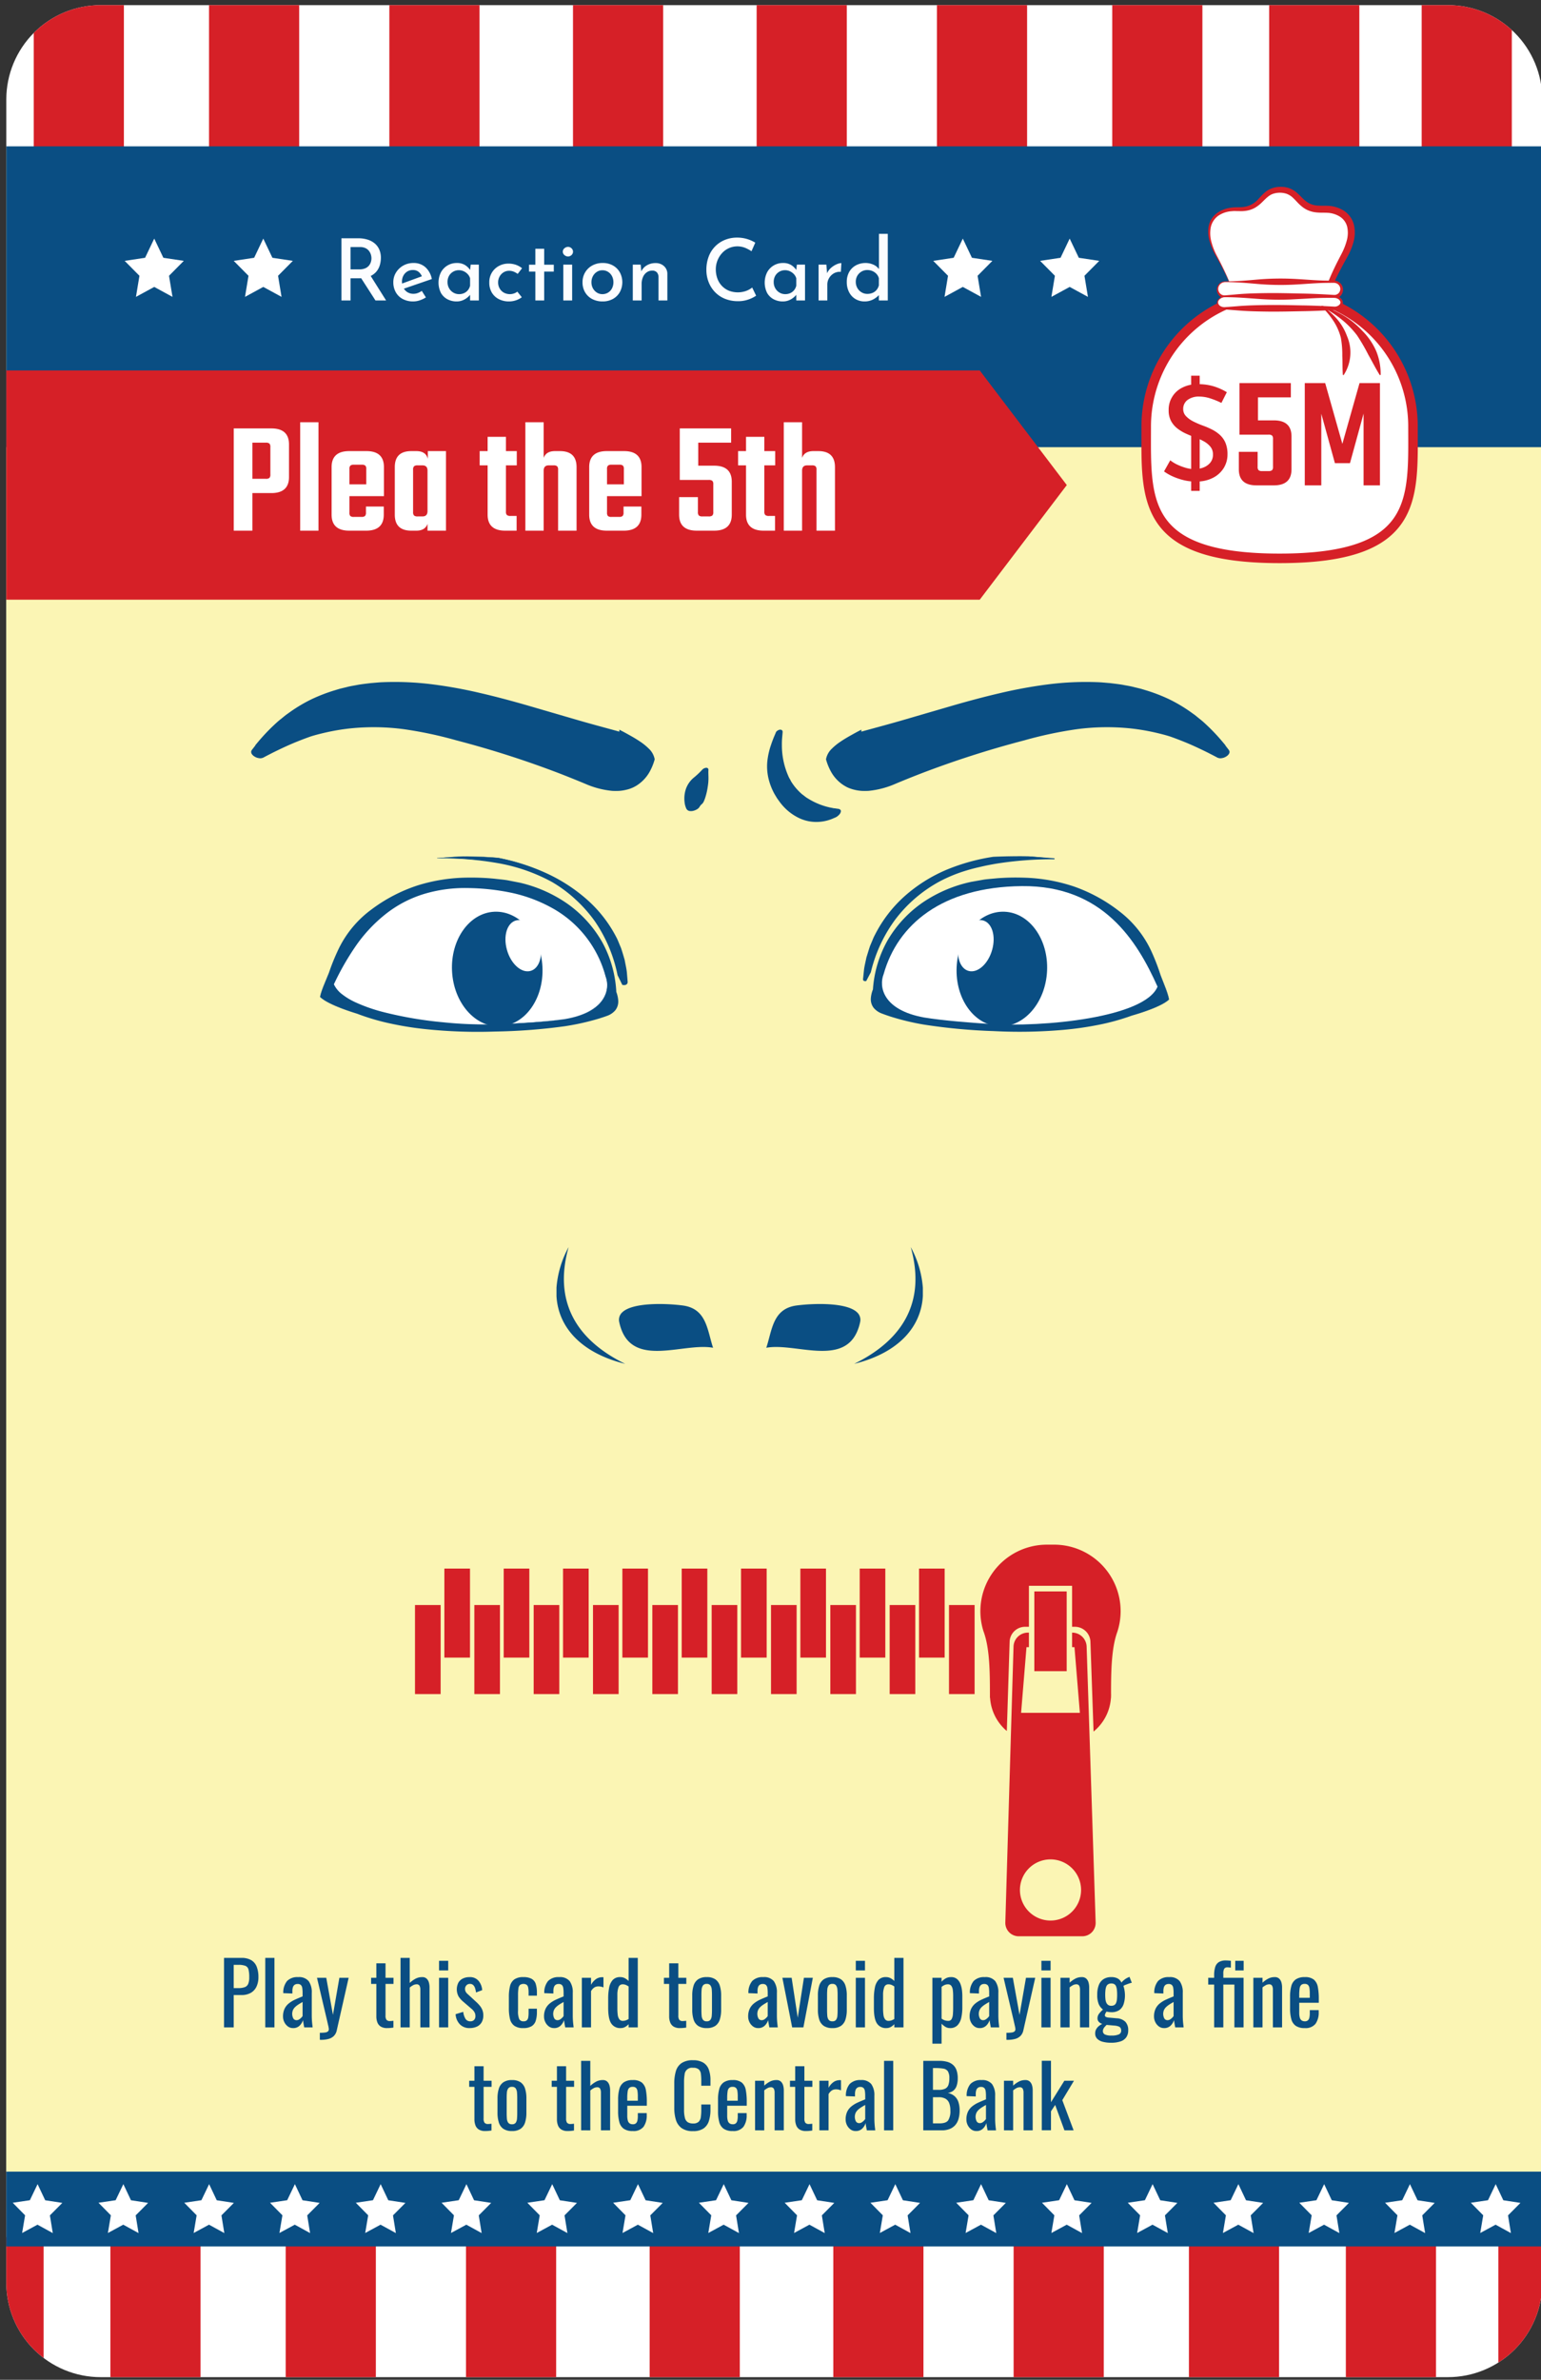 <svg xmlns="http://www.w3.org/2000/svg" xmlns:xlink="http://www.w3.org/1999/xlink" viewBox="0 0 548.821 847.303"><rect x="0" y="0" width="548.821" height="847.303" fill="#333333" stroke="none"/><defs><style>.cls-1{fill:none;}.cls-2{clip-path:url(#clip-path);}.cls-10,.cls-3,.cls-7,.cls-9{fill:#fff;}.cls-3{stroke:#fff;stroke-width:2.571px;}.cls-10,.cls-3{stroke-miterlimit:10;}.cls-4{fill:#fbf5b4;}.cls-5{fill:#d62027;}.cls-6{fill:#0a4e83;}.cls-8{fill:#fcfdff;}.cls-10,.cls-9{fill-rule:evenodd;}.cls-10{stroke:#d62027;stroke-width:3.394px;}</style><clipPath id="clip-path"><path class="cls-1" d="M35.835,1.827H515.69A33.588,33.588,0,0,1,549.278,35.415V812.777a33.589,33.589,0,0,1-33.589,33.589H35.835A33.589,33.589,0,0,1,2.247,812.777V35.416A33.589,33.589,0,0,1,35.835,1.827Z"/></clipPath></defs><title>card_type-card</title><g id="new_safe_zone" data-name="new safe zone"><g class="cls-2"><rect class="cls-3" x="-28.64" y="-31.948" width="606.137" height="904.394"/><rect class="cls-4" x="-28.73" y="53.499" width="606.876" height="719.697"/><rect class="cls-5" x="-16.576" y="796.541" width="32.108" height="75.821"/><rect class="cls-5" x="479.319" y="796.541" width="32.108" height="75.821"/><rect class="cls-5" x="533.625" y="796.541" width="32.108" height="75.821"/><rect class="cls-5" x="39.316" y="796.541" width="32.108" height="75.821"/><rect class="cls-5" x="423.427" y="796.541" width="32.108" height="75.821"/><rect class="cls-5" x="101.749" y="796.541" width="32.108" height="75.821"/><rect class="cls-5" x="360.994" y="796.541" width="32.108" height="75.821"/><rect class="cls-5" x="165.965" y="796.625" width="32.108" height="75.821"/><rect class="cls-5" x="296.777" y="796.625" width="32.108" height="75.821"/><rect class="cls-5" x="231.371" y="796.625" width="32.108" height="75.821"/><rect class="cls-1" x="-16.576" y="796.71" width="528.003" height="75.652"/><rect class="cls-6" x="-27.5" y="773.196" width="605.646" height="26.64"/><polygon class="cls-7" points="105.026 777.647 107.74 783.385 113.842 784.32 109.413 788.769 110.439 795.07 104.987 792.082 99.519 795.041 100.579 788.745 96.174 784.273 102.28 783.37 105.026 777.647"/><polygon class="cls-7" points="135.573 777.647 138.288 783.385 144.39 784.32 139.96 788.769 140.986 795.07 135.534 792.082 130.067 795.041 131.126 788.745 126.721 784.273 132.828 783.37 135.573 777.647"/><polygon class="cls-7" points="43.931 777.647 46.646 783.385 52.748 784.32 48.319 788.769 49.344 795.07 43.892 792.082 38.425 795.041 39.484 788.745 35.079 784.273 41.186 783.37 43.931 777.647"/><polygon class="cls-7" points="74.478 777.647 77.193 783.385 83.295 784.32 78.866 788.769 79.892 795.07 74.44 792.082 68.972 795.041 70.032 788.745 65.626 784.273 71.733 783.37 74.478 777.647"/><polygon class="cls-7" points="227.215 777.647 229.93 783.385 236.031 784.32 231.602 788.769 232.628 795.07 227.176 792.082 221.708 795.041 222.768 788.745 218.363 784.273 224.47 783.37 227.215 777.647"/><polygon class="cls-7" points="257.762 777.647 260.477 783.385 266.579 784.32 262.15 788.769 263.176 795.07 257.724 792.082 252.256 795.041 253.315 788.745 248.91 784.273 255.017 783.37 257.762 777.647"/><polygon class="cls-7" points="166.12 777.647 168.835 783.385 174.937 784.32 170.508 788.769 171.534 795.07 166.082 792.082 160.614 795.041 161.673 788.745 157.268 784.273 163.375 783.37 166.12 777.647"/><polygon class="cls-7" points="196.668 777.647 199.382 783.385 205.484 784.32 201.055 788.769 202.081 795.07 196.629 792.082 191.161 795.041 192.221 788.745 187.816 784.273 193.922 783.37 196.668 777.647"/><polygon class="cls-7" points="13.384 777.647 16.098 783.385 22.2 784.32 17.771 788.769 18.797 795.07 13.345 792.082 7.877 795.041 8.937 788.745 4.532 784.273 10.638 783.37 13.384 777.647"/><polygon class="cls-7" points="471.593 777.647 474.308 783.385 480.41 784.32 475.981 788.769 477.007 795.07 471.555 792.082 466.087 795.041 467.147 788.745 462.741 784.273 468.848 783.37 471.593 777.647"/><polygon class="cls-7" points="502.141 777.647 504.855 783.385 510.957 784.32 506.528 788.769 507.554 795.07 502.102 792.082 496.634 795.041 497.694 788.745 493.289 784.273 499.396 783.37 502.141 777.647"/><polygon class="cls-7" points="410.499 777.647 413.213 783.385 419.315 784.32 414.886 788.769 415.912 795.07 410.46 792.082 404.992 795.041 406.052 788.745 401.647 784.273 407.754 783.37 410.499 777.647"/><polygon class="cls-7" points="441.046 777.647 443.761 783.385 449.863 784.32 445.434 788.769 446.46 795.07 441.008 792.082 435.54 795.041 436.599 788.745 432.194 784.273 438.301 783.37 441.046 777.647"/><polygon class="cls-7" points="532.688 777.647 535.403 783.385 541.505 784.32 537.076 788.769 538.101 795.07 532.65 792.082 527.182 795.041 528.241 788.745 523.836 784.273 529.943 783.37 532.688 777.647"/><polygon class="cls-7" points="349.404 777.647 352.119 783.385 358.221 784.32 353.792 788.769 354.818 795.07 349.366 792.082 343.898 795.041 344.957 788.745 340.552 784.273 346.659 783.37 349.404 777.647"/><polygon class="cls-7" points="379.952 777.647 382.666 783.385 388.768 784.32 384.339 788.769 385.365 795.07 379.913 792.082 374.445 795.041 375.505 788.745 371.1 784.273 377.206 783.37 379.952 777.647"/><polygon class="cls-7" points="288.31 777.647 291.024 783.385 297.126 784.32 292.697 788.769 293.723 795.07 288.271 792.082 282.803 795.041 283.863 788.745 279.458 784.273 285.564 783.37 288.31 777.647"/><polygon class="cls-7" points="318.857 777.647 321.572 783.385 327.673 784.32 323.244 788.769 324.27 795.07 318.818 792.082 313.35 795.041 314.41 788.745 310.005 784.273 316.112 783.37 318.857 777.647"/><g id="zipper"><rect class="cls-5" x="147.803" y="571.465" width="9.125" height="31.696"/><rect class="cls-5" x="168.934" y="571.465" width="9.125" height="31.696"/><rect class="cls-5" x="190.065" y="571.465" width="9.125" height="31.696"/><rect class="cls-5" x="211.196" y="571.465" width="9.125" height="31.696"/><rect class="cls-5" x="232.327" y="571.465" width="9.125" height="31.696"/><rect class="cls-5" x="253.458" y="571.465" width="9.125" height="31.696"/><rect class="cls-5" x="274.589" y="571.465" width="9.125" height="31.696"/><rect class="cls-5" x="295.72" y="571.465" width="9.125" height="31.696"/><rect class="cls-5" x="316.851" y="571.465" width="9.125" height="31.696"/><rect class="cls-5" x="337.981" y="571.465" width="9.125" height="31.696"/><rect class="cls-5" x="158.262" y="558.483" width="9.125" height="31.696"/><rect class="cls-5" x="179.393" y="558.483" width="9.125" height="31.696"/><rect class="cls-5" x="200.524" y="558.483" width="9.125" height="31.696"/><rect class="cls-5" x="221.655" y="558.483" width="9.125" height="31.696"/><rect class="cls-5" x="242.786" y="558.483" width="9.125" height="31.696"/><rect class="cls-5" x="263.917" y="558.483" width="9.125" height="31.696"/><rect class="cls-5" x="285.048" y="558.483" width="9.125" height="31.696"/><rect class="cls-5" x="306.179" y="558.483" width="9.125" height="31.696"/><rect class="cls-5" x="327.31" y="558.483" width="9.124" height="31.696"/><path class="cls-5" d="M386.996,586.217a5.147,5.147,0,0,0-5.094-4.931h-.084v5.176h.854l1.919,23.372H363.66l1.919-23.372h.871v-5.176h-.405a5.128,5.128,0,0,0-5.08,4.931l-2.921,98.248a4.771,4.771,0,0,0,4.786,4.931h22.608a4.756,4.756,0,0,0,4.771-4.931Zm-12.862,97.578a10.887,10.887,0,1,1,10.887-10.887A10.887,10.887,0,0,1,374.134,683.796Z"/><rect class="cls-5" x="368.371" y="566.612" width="11.526" height="28.39"/><path class="cls-5" d="M399.107,573.656a23.694,23.694,0,0,0-23.693-23.692h-2.561a23.701,23.701,0,0,0-22.642,30.679h-.004c.006.017.01.037.016.052l.005.015c2.343,6.174,2.331,15.174,2.331,23.788h.054a16.835,16.835,0,0,0,5.96,11.814l1.012-31.985a5.516,5.516,0,0,1,5.612-5.12H366.45V564.611h15.368v14.596h.898a5.537,5.537,0,0,1,5.628,5.12l1.121,32.184a16.854,16.854,0,0,0,6.189-12.013h.034c0-.228.002-.459.002-.687.002-.127.019-.252.019-.38,0-.122-.015-.24-.019-.361.006-7.981.124-16.118,2.192-21.929A23.64,23.64,0,0,0,399.107,573.656Z"/></g><path class="cls-6" d="M202.509,444.019a35.948,35.948,0,0,0-4.319,14.441v3.026c.664,11.158,8.797,19.928,23.422,23.834.347.092.702.181,1.057.27-.355-.174-.71-.349-1.057-.527C205.212,476.668,197.057,463.315,202.509,444.019Z"/><path class="cls-6" d="M243.124,464.804c-6.025-.785-17.782-1.142-21.512,2.441a3.606,3.606,0,0,0-1.05,3.583,17.765,17.765,0,0,0,1.05,3.313c5.399,12.292,22.35,3.852,32.347,5.725C251.86,473.551,251.694,465.921,243.124,464.804Z"/><path class="cls-6" d="M306.308,470.827a3.603,3.603,0,0,0-1.057-3.577c-3.723-3.588-15.479-3.232-21.512-2.446-8.563,1.118-8.729,8.748-10.828,15.062,9.997-1.873,26.948,6.569,32.34-5.733A17.108,17.108,0,0,0,306.308,470.827Z"/><path class="cls-6" d="M324.354,444.019c5.452,19.296-2.703,32.648-19.103,41.042-.347.179-.695.355-1.05.528.355-.089.702-.175,1.05-.27,14.649-3.914,22.78-12.702,23.422-23.885v-2.937A35.758,35.758,0,0,0,324.354,444.019Z"/><path class="cls-6" d="M416.372,355.875c-.474-2.769-2.994-7.804-3.804-10.535-3.347-9.325-7.553-16.865-19.196-23.989-11.385-6.98-23.087-8.865-37.183-8.058-28.852,1.642-43.423,20.477-44.54,39.164-1.174,2.948-1.493,6.16,2.932,7.807,12.216,4.587,26.332,5.52,39.662,6.258,14.722.825,34.372.075,48.77-5.081C403.135,361.387,413.197,358.807,416.372,355.875Z"/><path class="cls-6" d="M416.372,355.875a25.304,25.304,0,0,0-1.455-4.332l-1.767-4.227a77.465,77.465,0,0,0-3.498-8.441,39.486,39.486,0,0,0-4.962-7.597,42.234,42.234,0,0,0-6.616-6.184,55.742,55.742,0,0,0-15.985-8.438,60.124,60.124,0,0,0-17.848-2.833,87.587,87.587,0,0,0-9.082.268c-1.501.163-3.011.264-4.504.476l-4.452.811a47.423,47.423,0,0,0-16.494,7.042,40.772,40.772,0,0,0-12.13,13.047,40.116,40.116,0,0,0-5.16,17.034l-.01.133-.043.106c-.737,1.802-1.099,3.825-.018,5.163a5.395,5.395,0,0,0,2.202,1.532c.907.359,1.907.703,2.865,1.03a86.728,86.728,0,0,0,11.94,2.935,227.984,227.984,0,0,0,24.604,2.489,177.463,177.463,0,0,0,24.73-.108c8.207-.688,16.442-1.847,24.268-4.508l-.013.005c1.224-.329,2.354-.638,3.525-.994q1.74-.526,3.451-1.141,1.713-.61,3.362-1.379A13.223,13.223,0,0,0,416.372,355.875Zm0,0a13.266,13.266,0,0,1-3.054,1.972c-1.088.542-2.204,1.03-3.338,1.465q-1.701.659-3.434,1.228c-1.143.377-2.344.742-3.459,1.063l-.014.005a80.033,80.033,0,0,1-11.991,3.304,115.031,115.031,0,0,1-12.321,1.758,178.51,178.51,0,0,1-24.873.447,204.412,204.412,0,0,1-24.78-2.308,88.153,88.153,0,0,1-12.158-2.932c-1-.338-1.961-.66-2.977-1.057a6.854,6.854,0,0,1-2.821-1.988,5.021,5.021,0,0,1-1.005-3.417,10.414,10.414,0,0,1,.788-3.244l-.054.239a41.207,41.207,0,0,1,5.31-17.741,42.334,42.334,0,0,1,12.663-13.503,48.904,48.904,0,0,1,17.035-7.189l4.564-.81c1.528-.21,3.07-.308,4.604-.467a84.77,84.77,0,0,1,9.22-.221,61.342,61.342,0,0,1,18.161,3.137,56.704,56.704,0,0,1,16.154,8.805,37.873,37.873,0,0,1,11.457,14.259,77.888,77.888,0,0,1,3.308,8.554l1.664,4.266A25.375,25.375,0,0,1,416.372,355.875Z"/><path class="cls-7" d="M329.108,362.268c-14.84-2.7-16.152-11.087-14.4-15.45,4.925-17.5,20.627-31.038,49.241-31.326,28.823-.27,40.984,19.437,48.3,35.798-4.486,10.975-40.456,14.597-60.453,13.235C346.12,364.139,336.029,363.41,329.108,362.268Z"/><path class="cls-6" d="M366.317,304.955q-6.384-.1-12.522.341c-26.07,4.638-45.209,21.855-46.129,43.393-.002.314.304.368.637.319.477-.995.939-2.003,1.496-2.963,2.728-11.777,8.569-22.442,20.592-30.657,11.857-8.106,29.003-10.101,45.162-9.629C371.934,305.37,367.958,304.993,366.317,304.955Z"/><path class="cls-6" d="M366.315,305.036a108.863,108.863,0,0,0-12.503.504l.025-.003a75.058,75.058,0,0,0-16.286,5.404,64.182,64.182,0,0,0-14.468,9.015,44.298,44.298,0,0,0-10.899,13.08,16.952,16.952,0,0,0-.929,1.934l-.872,1.964c-.486,1.344-.924,2.713-1.325,4.086-.255,1.409-.61,2.803-.784,4.221l-.192,2.136-.096,1.067-.021.254c.005.027,0,.003-.008,0a.633.633,0,0,0,.299.002l-.233.172,1.458-3.013-.04.101a51.04,51.04,0,0,1,8.364-19.551,47.94,47.94,0,0,1,7.256-7.917,46.93,46.93,0,0,1,8.804-6.176,53.715,53.715,0,0,1,9.974-3.993c1.712-.521,3.451-.935,5.195-1.312,1.75-.354,3.512-.623,5.274-.873a91.05,91.05,0,0,1,10.628-.75c3.546-.066,7.087.006,10.62.192l-.024.353C372.467,305.608,369.391,305.315,366.315,305.036Zm.003-.161c3.081.255,6.164.498,9.253.707l-.024.353a126.875,126.875,0,0,0-21.026,1.616c-1.725.306-3.445.63-5.146,1.035-1.704.382-3.402.794-5.067,1.312a52.073,52.073,0,0,0-9.641,3.92,49.088,49.088,0,0,0-15.719,13.438,51.717,51.717,0,0,0-8.794,18.872l-.012.048-.028.053-1.533,2.913-.086.163-.148.01a1.034,1.034,0,0,1-.75-.132.597.597,0,0,1-.232-.471c.004-.116.017-.188.025-.284l.111-1.086.222-2.171c.194-1.44.571-2.848.848-4.272.441-1.382.839-2.781,1.314-4.151l.85-2.006a17.327,17.327,0,0,1,.91-1.978A46.956,46.956,0,0,1,322.26,319.005a54.444,54.444,0,0,1,14.746-9.291,71.024,71.024,0,0,1,16.745-4.66l.018-.003.008,0C357.96,304.88,362.139,304.795,366.319,304.875Z"/><path class="cls-6" d="M372.906,345.726c-.549,11.277-8.198,20.082-17.083,19.676-8.898-.395-15.667-9.844-15.118-21.11s8.211-20.071,17.102-19.676S373.455,334.46,372.906,345.726Z"/><path class="cls-7" d="M353.339,338.223c-1.391,4.958-5.128,8.315-8.329,7.479-3.213-.813-4.673-5.52-3.276-10.501,1.41-4.958,5.135-8.315,8.354-7.49C353.296,328.546,354.762,333.241,353.339,338.223Z"/><path class="cls-6" d="M437.566,267.122c-.415-.57-.843-1.087-1.272-1.635-.013-.021.014-.053,0-.084-.263-.348-.553-.654-.83-.992-.386-.464-.774-.929-1.161-1.383-.152-.158-.29-.327-.442-.485-27.843-31.455-76.215-16.25-116.39-4.58-3.567.95-7.258,1.995-11.184,3.124-.013-.169.014-.37.014-.539-.138.074-.277.137-.415.211-3.608,2.068-10.603,5.677-11.018,9.56,2.364,8.136,9.456,13.844,23.198,7.935a321.961,321.961,0,0,1,53.999-17.78c16.811-3.957,30.511-3.187,44.322,1.15a135.312,135.312,0,0,1,17.267,7.988C435.313,270.498,438.617,268.578,437.566,267.122Z"/><path class="cls-6" d="M437.468,267.193l-1.275-1.627-.006-.008-.002-.003a.163.163,0,0,1-.016-.139.078.078,0,0,0,.007.039l.015.025a63.151,63.151,0,0,0-5.884-6.318c-1.076-.957-2.127-1.942-3.293-2.787-.572-.436-1.132-.886-1.712-1.31l-1.807-1.175a53.489,53.489,0,0,0-7.585-4.029,58.074,58.074,0,0,0-8.128-2.709c-11.112-2.796-22.712-2.597-34.086-1.388a251.437,251.437,0,0,0-33.917,6.39c-11.201,2.788-22.242,6.269-33.368,9.364l-.58.162.009-.557.01-.574.664.397c-1.117.607-2.23,1.283-3.327,1.936-1.095.664-2.171,1.351-3.198,2.094a19.117,19.117,0,0,0-2.836,2.44,5.641,5.641,0,0,0-1.613,2.976l-.023-.26a18.202,18.202,0,0,0,1.944,4.208A11.771,11.771,0,0,0,302.52,278.73a13.027,13.027,0,0,0,2.144.667,13.179,13.179,0,0,0,2.24.311,21.276,21.276,0,0,0,2.288-.055,29.649,29.649,0,0,0,8.956-2.6c2.968-1.306,5.967-2.545,8.975-3.759a300.327,300.327,0,0,1,36.961-12.171,133.46,133.46,0,0,1,19.171-3.807,73.418,73.418,0,0,1,19.582.46,81.416,81.416,0,0,1,9.542,2.129c1.562.446,3.127.922,4.659,1.491,1.517.611,3,1.25,4.478,1.922,2.945,1.356,5.861,2.765,8.717,4.289l2.142,1.14,1.066.577a2.19,2.19,0,0,0,1.076.355,3.678,3.678,0,0,0,2.196-.657,2.397,2.397,0,0,0,.794-.815A.918.918,0,0,0,437.468,267.193Zm.196-.142a1.171,1.171,0,0,1,.069,1.276,2.639,2.639,0,0,1-.868.917,3.948,3.948,0,0,1-2.363.729,2.51,2.51,0,0,1-1.204-.379l-1.071-.566-2.156-1.103c-2.896-1.428-5.818-2.806-8.816-3.993-1.494-.599-3.009-1.172-4.517-1.701-1.52-.487-3.073-.883-4.637-1.254a77.196,77.196,0,0,0-9.471-1.633,81.599,81.599,0,0,0-19.105.278,143.73,143.73,0,0,0-18.791,3.993,348.512,348.512,0,0,0-36.773,11.803q-4.507,1.744-8.965,3.61a31.62,31.62,0,0,1-9.65,2.554,23.003,23.003,0,0,1-2.554.004,15.018,15.018,0,0,1-2.546-.41,13.604,13.604,0,0,1-2.452-.846,13.743,13.743,0,0,1-2.209-1.367,13.594,13.594,0,0,1-3.403-3.819,19.604,19.604,0,0,1-1.96-4.636l-.041-.144.018-.117a6.88,6.88,0,0,1,2.059-3.681,20.243,20.243,0,0,1,3.088-2.51c1.085-.738,2.204-1.407,3.333-2.047,1.136-.633,2.25-1.261,3.412-1.859l.692-.356-.028.754-.019.503-.57-.395c5.572-1.537,11.162-3.012,16.698-4.644l16.649-4.856c5.559-1.599,11.152-3.105,16.802-4.407a163.244,163.244,0,0,1,17.138-3.107,106.939,106.939,0,0,1,17.459-.753c1.46.041,2.916.217,4.372.32,1.451.179,2.905.343,4.348.573,1.436.29,2.885.487,4.3.868l2.131.516c.707.183,1.402.416,2.103.622a60.334,60.334,0,0,1,8.166,3.145,54.321,54.321,0,0,1,7.517,4.432l1.772,1.269,1.688,1.375c1.154.883,2.188,1.903,3.246,2.893a73.912,73.912,0,0,1,5.844,6.423l.008.01.007.015a.192.192,0,0,1,.009.123c-.012.022.014.018-.018-.055l-.007-.01Z"/><path class="cls-6" d="M298.283,288.057c-14.737-1.773-21.857-8.916-19.935-27.382.097-.95-1.382-.317-1.604.232-3.415,8.726-3.995,16.102,2.157,24.09,3.982,5.171,11.005,8.959,18.663,5.783C298.642,290.336,300.564,288.331,298.283,288.057Z"/><path class="cls-6" d="M298.268,288.177c-3.8-.502-7.665-1.002-11.356-2.586a14.738,14.738,0,0,1-8.085-8.682c-1.338-3.849-1.297-7.847-1.145-11.689.02-.483.013-.968.053-1.449.043-.481.088-.962.116-1.443l.097-1.445c.036-.287-.014-.406.034-.302a1.148,1.148,0,0,0-.328.086,1.37,1.37,0,0,0-.439.308.493.493,0,0,0-.055.074l-.035.093-.115.338-.429,1.36c-.266.912-.511,1.827-.716,2.748a23.358,23.358,0,0,0,.008,10.92A23.083,23.083,0,0,0,281.3,285.794a17.833,17.833,0,0,0,9.19,5.269,12.96,12.96,0,0,0,5.51-.074c.455-.118.907-.254,1.359-.396a3.308,3.308,0,0,0,1.158-.69,1.82,1.82,0,0,0,.681-1.086C299.225,288.422,298.711,288.23,298.268,288.177Zm.029-.24a2.423,2.423,0,0,1,.738.194.78.78,0,0,1,.454.685,2.207,2.207,0,0,1-.724,1.345,3.734,3.734,0,0,1-1.224.887l-1.35.573a15.183,15.183,0,0,1-5.871,1.025,14.264,14.264,0,0,1-5.918-1.469,18.216,18.216,0,0,1-4.953-3.587,19.128,19.128,0,0,1-1.956-2.34c-.287-.411-.597-.805-.864-1.232l-.779-1.296a21.883,21.883,0,0,1-2.184-5.668,18.836,18.836,0,0,1-.38-6.035,26.17,26.17,0,0,1,1.303-5.783c.306-.93.649-1.841,1.011-2.742l.569-1.339.137-.337a1.168,1.168,0,0,1,.287-.438,2.197,2.197,0,0,1,.756-.475,1.193,1.193,0,0,1,1.059.021.745.745,0,0,1,.323.614,3.799,3.799,0,0,1-.024.417l-.122,1.425a24.994,24.994,0,0,0-.119,2.853,27.135,27.135,0,0,0,2.228,10.922,8.124,8.124,0,0,0,.605,1.212c.233.385.398.81.654,1.177a19.065,19.065,0,0,0,1.601,2.143,20.975,20.975,0,0,0,1.888,1.917c.337.302.725.544,1.077.836a7.84,7.84,0,0,0,1.127.793A24.751,24.751,0,0,0,298.297,287.937Z"/><path class="cls-6" d="M250.256,274.054c-2.93,3.43-7.824,9.454-5.461,13.665.719,1.277,3.097-.042,3.484-.844.94-1.963,1.009-.77,1.604-2.796.663-2.237,1.535-7.682,2.087-9.929C252.205,273.221,250.657,273.58,250.256,274.054Z"/><path class="cls-6" d="M250.347,274.132a13.87,13.87,0,0,0-2.227,3.825,27.28,27.28,0,0,1-2.003,3.745,7.531,7.531,0,0,0-1.535,3.805c.005.171,0,.345.016.515.037.166.074.333.121.497a3.562,3.562,0,0,0,.403.928c.242.466.81.295,1.347-.009.527-.322,1.002-.807,1.036-1.188a4.492,4.492,0,0,1,.646-1.202c.477-.55.274-.293.404-.609.34-1.169.529-2.7.857-4.096a21.27,21.27,0,0,1,1.318-4.242c.297-.686.647-1.406.922-2.063.047-.118.085-.12.024-.19a.639.639,0,0,0-.413-.085A1.456,1.456,0,0,0,250.347,274.132Zm-.184-.157a2.13,2.13,0,0,1,1.048-.561,1.184,1.184,0,0,1,.672,0,.707.707,0,0,1,.419.739c-.056.778-.009,1.5.005,2.26a19.88,19.88,0,0,1-.057,2.234c-.074.736-.182,1.469-.306,2.202a22.304,22.304,0,0,1-.494,2.193,15.273,15.273,0,0,1-.785,2.277,3.182,3.182,0,0,1-.467.743,3.043,3.043,0,0,1-.438.398,3.853,3.853,0,0,0-.523.666l-.179.27a1.934,1.934,0,0,1-.3.359,3.428,3.428,0,0,1-.592.43,4.75,4.75,0,0,1-1.222.49,3.316,3.316,0,0,1-1.371.075,1.563,1.563,0,0,1-1.172-.911,7.147,7.147,0,0,1-.596-2.289,10.779,10.779,0,0,1,.492-4.7,9.229,9.229,0,0,1,2.579-3.796A29.475,29.475,0,0,0,250.163,273.976Z"/><path class="cls-6" d="M89.773,267.122c.415-.57.843-1.087,1.272-1.635.013-.021-.014-.053,0-.084.263-.348.553-.654.83-.992.386-.464.774-.929,1.161-1.383.152-.158.29-.327.442-.485,27.843-31.455,76.215-16.25,116.39-4.58,3.567.95,7.258,1.995,11.184,3.124.013-.169-.014-.37-.014-.539.138.074.277.137.415.211,3.608,2.068,10.603,5.677,11.018,9.56-2.364,8.136-9.456,13.844-23.198,7.935a321.961,321.961,0,0,0-53.999-17.78c-16.811-3.957-30.511-3.187-44.322,1.15a135.312,135.312,0,0,0-17.267,7.988C92.026,270.498,88.722,268.578,89.773,267.122Z"/><path class="cls-6" d="M89.676,267.051l1.269-1.643-.007.01c-.032.073-.006.077-.018.055a.194.194,0,0,1,.009-.123l.007-.015.008-.01a73.919,73.919,0,0,1,5.844-6.423c1.058-.99,2.092-2.01,3.246-2.893l1.688-1.375,1.772-1.269a54.298,54.298,0,0,1,7.517-4.432,60.314,60.314,0,0,1,8.166-3.145c.701-.206,1.395-.438,2.103-.622l2.131-.516c1.415-.381,2.865-.578,4.3-.868,1.443-.23,2.897-.394,4.348-.573,1.456-.103,2.912-.279,4.372-.32a106.938,106.938,0,0,1,17.459.753,163.244,163.244,0,0,1,17.138,3.107c5.65,1.302,11.243,2.808,16.802,4.407l16.649,4.856c5.536,1.632,11.126,3.107,16.698,4.644l-.571.395-.018-.503-.028-.754.692.356c1.161.598,2.275,1.225,3.412,1.859,1.128.64,2.247,1.309,3.332,2.047a20.241,20.241,0,0,1,3.089,2.51,6.883,6.883,0,0,1,2.059,3.681l.018.117-.041.144a19.642,19.642,0,0,1-1.96,4.636,13.6,13.6,0,0,1-3.403,3.819,11.728,11.728,0,0,1-4.661,2.213,15.016,15.016,0,0,1-2.546.41,23.012,23.012,0,0,1-2.555-.004,31.622,31.622,0,0,1-9.65-2.554q-4.462-1.858-8.965-3.61a348.548,348.548,0,0,0-36.773-11.803,143.744,143.744,0,0,0-18.792-3.993,81.595,81.595,0,0,0-19.105-.278,77.193,77.193,0,0,0-9.471,1.633c-1.564.371-3.117.767-4.637,1.254-1.508.529-3.023,1.102-4.517,1.701-2.999,1.188-5.92,2.565-8.816,3.993l-2.156,1.103-1.072.566a2.508,2.508,0,0,1-1.204.379,3.948,3.948,0,0,1-2.363-.729,2.644,2.644,0,0,1-.868-.917A1.171,1.171,0,0,1,89.676,267.051Zm.195.142a.919.919,0,0,0-.039,1.016,2.396,2.396,0,0,0,.794.815,3.677,3.677,0,0,0,2.196.657,2.189,2.189,0,0,0,1.076-.355l1.066-.577,2.142-1.14c2.856-1.524,5.772-2.933,8.717-4.289,1.478-.672,2.96-1.311,4.478-1.922,1.532-.57,3.097-1.045,4.659-1.491a81.4,81.4,0,0,1,9.542-2.129,73.417,73.417,0,0,1,19.581-.46,133.46,133.46,0,0,1,19.171,3.807,300.329,300.329,0,0,1,36.961,12.171c3.008,1.214,6.006,2.453,8.975,3.759a29.65,29.65,0,0,0,8.956,2.6,21.276,21.276,0,0,0,2.288.055,13.192,13.192,0,0,0,2.24-.311,13.028,13.028,0,0,0,2.145-.667,11.78,11.78,0,0,0,5.059-4.392,18.206,18.206,0,0,0,1.944-4.208l-.023.26a5.64,5.64,0,0,0-1.613-2.976,19.113,19.113,0,0,0-2.836-2.44c-1.026-.742-2.103-1.43-3.198-2.094-1.098-.653-2.21-1.328-3.327-1.936l.664-.397.01.574.01.557-.58-.162c-11.126-3.095-22.167-6.576-33.368-9.364a251.456,251.456,0,0,0-33.917-6.39c-11.373-1.209-22.973-1.409-34.086,1.388A58.035,58.035,0,0,0,111.43,249.86a53.483,53.483,0,0,0-7.585,4.029l-1.807,1.175c-.58.423-1.141.874-1.712,1.31-1.167.846-2.217,1.83-3.293,2.787a63.139,63.139,0,0,0-5.884,6.318l.015-.025a.082.082,0,0,0,.007-.039.169.169,0,0,1-.016.139l-.001.003-.006.008Z"/><path class="cls-6" d="M113.967,354.959c.522-2.76,3.128-7.751,3.986-10.468,3.507-9.266,7.843-16.732,19.607-23.655,11.503-6.782,23.237-8.466,37.316-7.416,28.82,2.139,43.064,21.223,43.858,39.926,1.123,2.967,1.387,6.185-3.067,7.756-12.293,4.375-26.424,5.066-39.764,5.574-14.735.571-34.368-.518-48.676-5.92C127.107,360.699,117.091,357.946,113.967,354.959Z"/><path class="cls-6" d="M113.967,354.959a25.372,25.372,0,0,1,1.427-4.349l1.738-4.237a77.79,77.79,0,0,1,3.455-8.496,37.865,37.865,0,0,1,11.701-14.06,56.701,56.701,0,0,1,16.303-8.526,61.345,61.345,0,0,1,18.213-2.824,84.714,84.714,0,0,1,9.215.379c1.531.185,3.071.309,4.596.546l4.549.889a48.897,48.897,0,0,1,16.908,7.481,42.332,42.332,0,0,1,12.428,13.719,41.2,41.2,0,0,1,5.003,17.83l-.049-.24a10.418,10.418,0,0,1,.732,3.257,5.019,5.019,0,0,1-1.065,3.399,6.852,6.852,0,0,1-2.855,1.939c-1.023.38-1.99.685-2.995,1.006a88.163,88.163,0,0,1-12.207,2.722,204.418,204.418,0,0,1-24.816,1.881,178.504,178.504,0,0,1-24.862-.876,115.013,115.013,0,0,1-12.289-1.97,80.048,80.048,0,0,1-11.933-3.511l-.013-.006c-1.109-.34-2.305-.726-3.441-1.123q-1.723-.6-3.412-1.288-1.691-.682-3.313-1.522A13.264,13.264,0,0,1,113.967,354.959Zm0,0a13.214,13.214,0,0,0,3.059,1.945q1.633.799,3.338,1.437,1.699.645,3.431,1.2c1.165.376,2.29.705,3.508,1.055l-.013-.005c7.779,2.796,15.993,4.097,24.188,4.926a177.449,177.449,0,0,0,24.724.534,227.989,227.989,0,0,0,24.644-2.065,86.705,86.705,0,0,0,11.988-2.728c.963-.311,1.969-.637,2.882-.981a5.401,5.401,0,0,0,2.228-1.494c1.103-1.32.776-3.348.07-5.163l-.042-.107-.007-.133a40.115,40.115,0,0,0-4.866-17.12,40.768,40.768,0,0,0-11.904-13.254,47.424,47.424,0,0,0-16.37-7.326l-4.437-.887c-1.489-.238-2.998-.365-4.496-.554a87.544,87.544,0,0,0-9.076-.425,60.116,60.116,0,0,0-17.893,2.525,55.744,55.744,0,0,0-16.128,8.161,42.22,42.22,0,0,0-6.722,6.069,39.457,39.457,0,0,0-5.093,7.51,77.396,77.396,0,0,0-3.643,8.379l-1.84,4.195A25.314,25.314,0,0,0,113.967,354.959Z"/><path class="cls-7" d="M201.108,362.856c14.884-2.443,16.341-10.807,14.664-15.199-4.623-17.583-20.089-31.389-48.694-32.17-28.814-.767-41.313,18.728-48.91,34.961,4.296,11.051,40.198,15.292,60.216,14.275C184.065,364.433,194.168,363.878,201.108,362.856Z"/><path class="cls-6" d="M201.108,362.856c.99-.213,1.992-.378,2.972-.631a27.999,27.999,0,0,0,2.898-.901,17.583,17.583,0,0,0,5.294-2.897,10.689,10.689,0,0,0,3.491-4.83,9.478,9.478,0,0,0,.464-2.963,9.089,9.089,0,0,0-.545-2.942l-.002-.005-.002-.005a39.381,39.381,0,0,0-18.912-24.318,52.362,52.362,0,0,0-14.721-5.515,80.291,80.291,0,0,0-15.665-1.668,50.363,50.363,0,0,0-15.469,2.139,41.626,41.626,0,0,0-13.722,7.255,52.861,52.861,0,0,0-10.624,11.447,94.619,94.619,0,0,0-7.785,13.714l.018-.533a9.688,9.688,0,0,0,3.153,3.883,23.628,23.628,0,0,0,4.52,2.719,58.768,58.768,0,0,0,10.12,3.551,137.538,137.538,0,0,0,21.29,3.622,142.706,142.706,0,0,0,21.627.603C186.722,364.212,193.946,363.827,201.108,362.856Zm0,0c-7.155,1.028-14.378,1.469-21.589,1.894-3.607.224-7.227.268-10.841.204-3.616-.045-7.23-.219-10.837-.497a138.229,138.229,0,0,1-21.474-3.211,59.756,59.756,0,0,1-10.374-3.411,24.801,24.801,0,0,1-4.802-2.763,10.934,10.934,0,0,1-3.656-4.379l-.109-.26.127-.273a95.714,95.714,0,0,1,7.795-13.985A54.399,54.399,0,0,1,136.194,324.31a43.054,43.054,0,0,1,14.282-7.414,51.792,51.792,0,0,1,15.927-2.08,80.672,80.672,0,0,1,15.881,2.007,53.255,53.255,0,0,1,14.853,5.907,40.187,40.187,0,0,1,11.876,10.594,42.045,42.045,0,0,1,6.851,14.309l-.003-.01a9.285,9.285,0,0,1,.534,3.009,9.618,9.618,0,0,1-.496,3.01,10.803,10.803,0,0,1-3.566,4.859,17.647,17.647,0,0,1-5.338,2.868,28.015,28.015,0,0,1-2.909.88C203.102,362.493,202.099,362.65,201.108,362.856Z"/><path class="cls-6" d="M164.892,304.91q6.384.01,12.515.556c25.986,5.087,44.825,22.631,45.374,44.182-.003.313-.31.363-.643.308-.46-1.003-.904-2.019-1.444-2.988-2.524-11.822-8.181-22.586-20.061-31.008-11.716-8.309-28.825-10.6-44.99-10.406C159.268,305.228,163.25,304.92,164.892,304.91Z"/><path class="cls-6" d="M164.892,304.91c4.177-.015,8.355.141,12.52.491l.004,0,.003.001a76.544,76.544,0,0,1,16.499,5.197,59.095,59.095,0,0,1,14.651,9.264,46.146,46.146,0,0,1,10.829,13.63,16.026,16.026,0,0,1,.92,1.996l.851,2.031c.473,1.387.882,2.802,1.293,4.211.255,1.447.61,2.879.78,4.341l.186,2.206.091,1.104c.006.106.018.151.02.309a1.062,1.062,0,0,1-.431.824,1.443,1.443,0,0,1-1.095.193l-.364-.016-.205-.419-1.432-2.926-.061-.124-.021-.093a51.99,51.99,0,0,0-8.069-19.102,49.378,49.378,0,0,0-6.909-7.802,47.522,47.522,0,0,0-8.396-6.218,62.724,62.724,0,0,0-19.832-6.793,115.625,115.625,0,0,0-21.08-1.613l-.005-.097Zm0,0-9.245.692-.005-.097a130.689,130.689,0,0,1,21.15,1.29,63.424,63.424,0,0,1,20.246,6.344,48.532,48.532,0,0,1,15.994,14.054,50.822,50.822,0,0,1,8.424,19.611l-.082-.217,1.457,3.05-.568-.435c.086.039.197-.047-.044.077a.482.482,0,0,0-.199.357l-.018-.231-.079-1.053-.155-2.108c-.147-1.401-.478-2.785-.705-4.18-.383-1.36-.763-2.727-1.204-4.07-.559-1.3-1.017-2.648-1.652-3.915a45.055,45.055,0,0,0-10.216-13.572,58.471,58.471,0,0,0-14.244-9.543,69.711,69.711,0,0,0-16.354-5.435l.006.001C173.244,305.138,169.069,304.939,164.892,304.91Z"/><path class="cls-6" d="M160.989,345.726c.549,11.277,8.198,20.082,17.083,19.676,8.898-.395,15.667-9.844,15.118-21.11s-8.211-20.071-17.102-19.676S160.439,334.46,160.989,345.726Z"/><path class="cls-7" d="M180.555,338.223c1.391,4.958,5.129,8.315,8.329,7.479,3.213-.813,4.673-5.52,3.276-10.501-1.41-4.958-5.135-8.315-8.354-7.49C180.599,328.546,179.133,333.241,180.555,338.223Z"/><rect class="cls-5" x="452.016" y="-29.866" width="32.108" height="85.172"/><rect class="cls-5" x="506.322" y="-29.866" width="32.108" height="85.172"/><rect class="cls-5" x="12.013" y="-29.866" width="32.108" height="85.172"/><rect class="cls-5" x="396.123" y="-29.866" width="32.108" height="85.172"/><rect class="cls-5" x="74.446" y="-29.866" width="32.108" height="85.172"/><rect class="cls-5" x="333.691" y="-29.866" width="32.108" height="85.172"/><rect class="cls-5" x="138.662" y="-29.771" width="32.108" height="85.172"/><rect class="cls-5" x="269.474" y="-29.771" width="32.108" height="85.172"/><rect class="cls-5" x="204.068" y="-29.771" width="32.108" height="85.172"/><rect class="cls-1" x="-43.879" y="-29.676" width="528.003" height="84.982"/><rect class="cls-6" x="-27.5" y="52.101" width="604.997" height="107.111"/><polygon class="cls-7" points="54.928 84.953 58.181 91.782 65.456 92.877 60.192 98.193 61.434 105.699 54.928 102.156 48.421 105.699 49.663 98.193 44.399 92.877 51.674 91.782 54.928 84.953"/><polygon class="cls-7" points="93.765 84.953 97.018 91.782 104.293 92.877 99.029 98.193 100.272 105.699 93.765 102.156 87.258 105.699 88.501 98.193 83.236 92.877 90.511 91.782 93.765 84.953"/><polygon class="cls-7" points="342.899 84.953 346.152 91.782 353.427 92.877 348.163 98.193 349.406 105.699 342.899 102.156 336.392 105.699 337.635 98.193 332.371 92.877 339.646 91.782 342.899 84.953"/><polygon class="cls-7" points="380.961 84.953 384.215 91.782 391.49 92.877 386.225 98.193 387.468 105.699 380.961 102.156 374.454 105.699 375.697 98.193 370.433 92.877 377.708 91.782 380.961 84.953"/><path class="cls-8" d="M133.999,96.755a6.31,6.31,0,0,0,1.268-2.337,9.234,9.234,0,0,0,.382-2.612,7.234,7.234,0,0,0-.581-2.978,5.958,5.958,0,0,0-1.649-2.185A7.357,7.357,0,0,0,130.869,85.3a10.855,10.855,0,0,0-3.223-.459h-6.048v22.147h3.238V99.077h3.238c.191,0,.367-.014.55-.021l5.102,7.933h3.788l-5.491-8.733A6.252,6.252,0,0,0,133.999,96.755Zm-9.164-8.797h3.36a4.496,4.496,0,0,1,1.955.382,3.412,3.412,0,0,1,1.268,1.008,4.032,4.032,0,0,1,.672,1.313,4.341,4.341,0,0,1,0,2.597,3.705,3.705,0,0,1-.672,1.283,3.473,3.473,0,0,1-1.313.978,4.968,4.968,0,0,1-2.062.382h-3.208Z"/><path class="cls-8" d="M151.518,95.152a6.162,6.162,0,0,0-4.261-1.512,7.247,7.247,0,0,0-3.635.916A7.079,7.079,0,0,0,141.04,97.03a6.439,6.439,0,0,0-.962,3.452,7.15,7.15,0,0,0,.855,3.528,6.133,6.133,0,0,0,2.459,2.429,7.75,7.75,0,0,0,3.803.886,7.198,7.198,0,0,0,2.306-.397,10.018,10.018,0,0,0,2.185-1.039l-1.466-2.322a6.189,6.189,0,0,1-1.405.749,4.348,4.348,0,0,1-1.558.29,4.121,4.121,0,0,1-2.092-.535,3.805,3.805,0,0,1-1.318-1.296l9.947-3.423A7.577,7.577,0,0,0,151.518,95.152Zm-7.851,2.994a3.857,3.857,0,0,1,1.359-1.466,3.666,3.666,0,0,1,1.986-.535,3.119,3.119,0,0,1,2.169.718,4.352,4.352,0,0,1,1.075,1.504L143.2,100.951a5.87,5.87,0,0,1-.036-.652A4.457,4.457,0,0,1,143.667,98.145Z"/><path class="cls-8" d="M167.425,96.105a6.222,6.222,0,0,0-1.733-1.686,5.35,5.35,0,0,0-3.009-.779,6.317,6.317,0,0,0-5.605,3.238,8.253,8.253,0,0,0-.046,7.408,5.76,5.76,0,0,0,2.322,2.261,6.858,6.858,0,0,0,3.268.779,5.571,5.571,0,0,0,1.985-.336,6.324,6.324,0,0,0,1.543-.825,6.63,6.63,0,0,0,1.054-.947c.086-.1.147-.176.214-.259v2.03h3.116V94.22h-2.902Zm-.801,7.234a3.811,3.811,0,0,1-1.344,1.024,4.259,4.259,0,0,1-1.802.366,3.921,3.921,0,0,1-2.047-.565,4.107,4.107,0,0,1-1.497-1.542,4.351,4.351,0,0,1-.55-2.169,4.476,4.476,0,0,1,.52-2.215,3.978,3.978,0,0,1,3.482-2.031,4.141,4.141,0,0,1,1.787.382,4.558,4.558,0,0,1,1.405,1.023,3.66,3.66,0,0,1,.84,1.466v2.658A4.021,4.021,0,0,1,166.623,103.338Z"/><path class="cls-8" d="M179.331,96.969a3.634,3.634,0,0,1,1.955-.55,4.31,4.31,0,0,1,1.787.351,6.673,6.673,0,0,1,1.298.749l1.558-2.016a7.308,7.308,0,0,0-2.108-1.191,7.984,7.984,0,0,0-2.81-.458,6.952,6.952,0,0,0-3.299.825,6.492,6.492,0,0,0-2.505,2.337,6.559,6.559,0,0,0-.947,3.559,6.885,6.885,0,0,0,.886,3.574,6.15,6.15,0,0,0,2.474,2.337,7.797,7.797,0,0,0,3.696.84,7.558,7.558,0,0,0,2.459-.412,6.937,6.937,0,0,0,2.062-1.085l-1.588-1.986a4.441,4.441,0,0,1-1.192.642,4.542,4.542,0,0,1-3.635-.306,3.938,3.938,0,0,1-1.482-1.497,4.21,4.21,0,0,1-.535-2.108,4.31,4.31,0,0,1,.519-2.107A3.976,3.976,0,0,1,179.331,96.969Z"/><polygon class="cls-8" points="193.81 88.569 190.664 88.569 190.664 94.25 188.404 94.25 188.404 96.694 190.664 96.694 190.664 106.989 193.81 106.989 193.81 96.694 197.232 96.694 197.232 94.25 193.81 94.25 193.81 88.569"/><path class="cls-8" d="M202.303,87.896a1.969,1.969,0,0,0-1.268.489,1.551,1.551,0,0,0,0,2.444,1.964,1.964,0,0,0,1.268.489,1.794,1.794,0,0,0,1.222-.489,1.633,1.633,0,0,0,0-2.444A1.799,1.799,0,0,0,202.303,87.896Z"/><rect class="cls-8" x="200.622" y="94.22" width="3.147" height="12.769"/><path class="cls-8" d="M218.325,94.54a7.286,7.286,0,0,0-3.681-.901,7.54,7.54,0,0,0-3.727.901A6.614,6.614,0,0,0,208.381,97a6.739,6.739,0,0,0-.916,3.482,6.865,6.865,0,0,0,.932,3.62,6.344,6.344,0,0,0,2.536,2.383,7.754,7.754,0,0,0,3.65.84,7.436,7.436,0,0,0,3.727-.901,6.343,6.343,0,0,0,2.459-2.459,7.399,7.399,0,0,0,0-6.964A6.379,6.379,0,0,0,218.325,94.54Zm-.351,8.095a3.768,3.768,0,0,1-3.452,2.092,3.56,3.56,0,0,1-1.955-.565,4.09,4.09,0,0,1-1.405-1.512,4.434,4.434,0,0,1-.519-2.168,4.506,4.506,0,0,1,.504-2.123,4.061,4.061,0,0,1,1.39-1.543,3.544,3.544,0,0,1,1.985-.58,3.707,3.707,0,0,1,2.077.58,3.949,3.949,0,0,1,1.375,1.543,4.621,4.621,0,0,1,.489,2.123A4.689,4.689,0,0,1,217.973,102.636Z"/><path class="cls-8" d="M233.491,93.67a5.971,5.971,0,0,0-3.162.825,4.836,4.836,0,0,0-1.927,2.119l-.227-2.393h-2.81v12.768h3.147v-5.804a6.25,6.25,0,0,1,.474-2.52,3.986,3.986,0,0,1,1.329-1.695,3.23,3.23,0,0,1,1.924-.611,2.155,2.155,0,0,1,1.726.626,2.608,2.608,0,0,1,.565,1.665v8.339h3.146v-9.47a3.679,3.679,0,0,0-1.206-2.78A4.26,4.26,0,0,0,233.491,93.67Z"/><path class="cls-8" d="M265.764,103.567a8.882,8.882,0,0,1-6.231-.092,7.302,7.302,0,0,1-2.459-1.71,7.463,7.463,0,0,1-1.589-2.612,9.364,9.364,0,0,1-.55-3.223,8.519,8.519,0,0,1,2.276-5.865,7.376,7.376,0,0,1,2.444-1.741,7.495,7.495,0,0,1,5.819-.046,13.304,13.304,0,0,1,2.169,1.176L268.986,86.4a12.448,12.448,0,0,0-2.81-1.268,11.956,11.956,0,0,0-3.696-.535,11.147,11.147,0,0,0-4.399.856,10.242,10.242,0,0,0-5.728,6.018,13.204,13.204,0,0,0-.779,4.613,11.851,11.851,0,0,0,.764,4.261,10.795,10.795,0,0,0,2.2,3.543,10.22,10.22,0,0,0,3.498,2.429,12.057,12.057,0,0,0,4.659.916,10.566,10.566,0,0,0,2.856-.305,11.863,11.863,0,0,0,2.261-.81,11.441,11.441,0,0,0,1.481-.84l-1.405-2.902A8.124,8.124,0,0,1,265.764,103.567Z"/><path class="cls-8" d="M283.595,96.105a6.223,6.223,0,0,0-1.733-1.686,5.35,5.35,0,0,0-3.009-.779,6.316,6.316,0,0,0-5.606,3.238,8.249,8.249,0,0,0-.046,7.408,5.76,5.76,0,0,0,2.322,2.261,6.858,6.858,0,0,0,3.268.779,5.571,5.571,0,0,0,1.985-.336,6.336,6.336,0,0,0,1.543-.825,6.657,6.657,0,0,0,1.054-.947c.086-.1.147-.176.214-.259v2.03h3.116V94.22h-2.902Zm-.801,7.234a3.814,3.814,0,0,1-1.344,1.024,4.256,4.256,0,0,1-1.802.366,3.921,3.921,0,0,1-2.046-.565,4.107,4.107,0,0,1-1.497-1.542,4.35,4.35,0,0,1-.55-2.169,4.476,4.476,0,0,1,.519-2.215,3.978,3.978,0,0,1,3.482-2.031,4.141,4.141,0,0,1,1.787.382,4.55,4.55,0,0,1,1.405,1.023,3.655,3.655,0,0,1,.84,1.466v2.658A4.021,4.021,0,0,1,282.793,103.338Z"/><path class="cls-8" d="M295.959,95.381a5.34,5.34,0,0,0-1.395,1.901l-.255-3.061h-2.78v12.768h3.116V101.307a4.486,4.486,0,0,1,.611-2.261,4.63,4.63,0,0,1,1.695-1.71,4.297,4.297,0,0,1,2.52-.55l.183-3.116a4.524,4.524,0,0,0-1.726.443A7.601,7.601,0,0,0,295.959,95.381Z"/><path class="cls-8" d="M313.035,83.253v12.56a4.751,4.751,0,0,0-1.97-1.578,6.689,6.689,0,0,0-2.764-.596,7.19,7.19,0,0,0-3.421.81,6.014,6.014,0,0,0-2.413,2.321,7.101,7.101,0,0,0-.886,3.65,7.683,7.683,0,0,0,.825,3.62,5.987,5.987,0,0,0,2.261,2.428,6.202,6.202,0,0,0,3.238.856,6.519,6.519,0,0,0,3.116-.733,8.051,8.051,0,0,0,1.985-1.512v1.909h3.177V83.253Zm-2.26,21.017a4.756,4.756,0,0,1-1.894.367,3.917,3.917,0,0,1-2.046-.565,4.104,4.104,0,0,1-1.497-1.542,4.345,4.345,0,0,1-.55-2.169,4.218,4.218,0,0,1,.55-2.184,4.135,4.135,0,0,1,1.482-1.482,3.981,3.981,0,0,1,2.062-.55,4.522,4.522,0,0,1,1.863.382A4.24,4.24,0,0,1,312.18,97.55a3.736,3.736,0,0,1,.825,1.497v2.566a4.201,4.201,0,0,1-.81,1.604A3.691,3.691,0,0,1,310.775,104.27Z"/><polygon class="cls-5" points="348.93 213.519 -29.323 213.519 -60.327 172.707 -29.323 131.896 348.93 131.896 379.934 172.707 348.93 213.519"/><path class="cls-9" d="M441.439,111.619c-.238-2.535-2.403-9.936-8.23-20.504s-1.141-17.01,7.761-16.631,7.748-6.924,14.993-6.924,6.091,7.303,14.993,6.924,13.588,6.062,7.761,16.631-7.991,17.969-8.229,20.504C468.373,134.089,443.554,134.089,441.439,111.619Z"/><path class="cls-5" d="M441.439,111.619a28.166,28.166,0,0,0-1.361-5.299c-.589-1.729-1.259-3.43-1.978-5.109a104.684,104.684,0,0,0-4.922-9.781,25.622,25.622,0,0,1-2.248-5.046,12.233,12.233,0,0,1-.511-5.565,7.711,7.711,0,0,1,2.911-4.874,10.727,10.727,0,0,1,5.344-2.016,8.981,8.981,0,0,1,1.424-.103l1.381-.039a10.49,10.49,0,0,0,2.542-.308,8.391,8.391,0,0,0,4.185-2.664c1.199-1.242,2.509-2.905,4.524-3.667a8.842,8.842,0,0,1,3.011-.62c.507-.033,1.015.026,1.524.042a11.682,11.682,0,0,1,1.533.318,8.784,8.784,0,0,1,2.77,1.48,28.004,28.004,0,0,1,2.087,1.97,13.542,13.542,0,0,0,1.901,1.635,7.158,7.158,0,0,0,2.122.958c1.549.446,3.114.26,5.201.341a11.713,11.713,0,0,1,5.793,1.787,8.505,8.505,0,0,1,3.56,5.152,12.681,12.681,0,0,1-.208,6.019,23.465,23.465,0,0,1-2.221,5.322c-.884,1.596-1.763,3.169-2.58,4.788a90.335,90.335,0,0,0-4.443,9.88,31.929,31.929,0,0,0-1.494,5.11c-.137.84-.255,1.833-.434,2.732a25.454,25.454,0,0,1-.7,2.724,18.006,18.006,0,0,1-6.158,9.23,12.883,12.883,0,0,1-10.596,2.364,14.196,14.196,0,0,1-8.67-6.397A23.395,23.395,0,0,1,441.439,111.619Zm0,0a23.354,23.354,0,0,0,3.373,10.311,13.803,13.803,0,0,0,8.664,6.101,12.147,12.147,0,0,0,10.026-2.648,16.971,16.971,0,0,0,5.426-8.955,24.04,24.04,0,0,0,.552-2.61c.136-.9.195-1.728.308-2.698a33.265,33.265,0,0,1,1.336-5.469,82.966,82.966,0,0,1,4.135-10.286c.787-1.666,1.649-3.309,2.494-4.932a23.268,23.268,0,0,0,1.899-4.809,10.257,10.257,0,0,0,.156-4.819,5.993,5.993,0,0,0-2.538-3.626,9.231,9.231,0,0,0-4.565-1.418c-1.547-.097-3.701.119-5.69-.475a8.981,8.981,0,0,1-2.82-1.342,15.796,15.796,0,0,1-2.205-1.984c-.635-.677-1.232-1.308-1.846-1.844a6.555,6.555,0,0,0-2.006-1.145,7.76,7.76,0,0,0-4.697.02c-1.5.471-2.65,1.744-4.004,3.055a12.485,12.485,0,0,1-2.29,1.815,7.519,7.519,0,0,1-1.351.656,7.906,7.906,0,0,1-1.429.426,11.914,11.914,0,0,1-2.896.23l-1.359-.02a7.952,7.952,0,0,0-1.311.038,9.598,9.598,0,0,0-4.856,1.584,6.787,6.787,0,0,0-2.744,4.196,11.572,11.572,0,0,0,.269,5.264,22.822,22.822,0,0,0,2.019,5.026c1.717,3.232,3.296,6.537,4.701,9.914.704,1.687,1.36,3.395,1.934,5.131A28.126,28.126,0,0,1,441.439,111.619Z"/><path class="cls-10" d="M455.725,104.494a47.33,47.33,0,0,1,47.505,47.154c0,26.042,2.155,47.153-47.505,47.153s-47.504-21.111-47.504-47.153A47.33,47.33,0,0,1,455.725,104.494Z"/><path class="cls-9" d="M436.323,100.314h38.804a2.706,2.706,0,0,1,2.698,2.698h0a2.706,2.706,0,0,1-2.698,2.699H436.323a2.706,2.706,0,0,1-2.698-2.699h0A2.706,2.706,0,0,1,436.323,100.314Z"/><path class="cls-5" d="M436.323,100.186c3.939.033,7.878-.342,11.818-.684a95.423,95.423,0,0,1,11.818-.248c3.94.157,7.879.568,11.818.647.985.007,1.97.039,2.955.025a3.688,3.688,0,0,1,1.606.234,3.31,3.31,0,0,1,1.33,1.032,3.253,3.253,0,0,1,.342,3.302,3.345,3.345,0,0,1-2.883,1.912c-3.94.247-7.879.443-11.818.5-3.939.088-7.879.195-11.818.16-3.939-.056-7.879-.132-11.818-.52l-2.955-.256a7.796,7.796,0,0,1-.804-.093,3.264,3.264,0,0,1-.823-.288,3.161,3.161,0,0,1-1.24-1.13,3.014,3.014,0,0,1-.092-3.088A2.909,2.909,0,0,1,436.323,100.186Zm0,.255a2.538,2.538,0,0,0-2.229,1.426,2.353,2.353,0,0,0,.321,2.509,2.323,2.323,0,0,0,1.033.701,2.288,2.288,0,0,0,.598.095c.183.003.413-.022.672-.044l2.955-.256c3.939-.389,7.878-.464,11.818-.52,3.939-.035,7.879.072,11.818.16,3.94.057,7.879.253,11.818.5a2.095,2.095,0,0,0,1.91-1.022,2.12,2.12,0,0,0-.071-2.294,2.201,2.201,0,0,0-.943-.798,2.88,2.88,0,0,0-1.29-.197c-.985-.014-1.97.018-2.955.025-3.94.079-7.879.49-11.818.647a95.423,95.423,0,0,1-11.818-.249C444.202,100.783,440.262,100.408,436.323,100.441Z"/><path class="cls-9" d="M436.323,105.71h38.804c1.484,0,2.698.913,2.698,2.03h0c0,1.116-1.214,2.03-2.698,2.03H436.323c-1.484,0-2.698-.914-2.698-2.03h0C433.625,106.623,434.839,105.71,436.323,105.71Z"/><path class="cls-5" d="M436.323,105.599c3.855.033,7.71-.307,11.565-.583a101.471,101.471,0,0,1,11.565-.226l5.783.304c1.928.114,3.855.221,5.783.257.964.006,1.928.034,2.891.022.492,0,.942-.018,1.468-.003a3.764,3.764,0,0,1,1.539.417,2.558,2.558,0,0,1,1.17,1.204,2.041,2.041,0,0,1-.069,1.784,3.408,3.408,0,0,1-2.891,1.6c-3.856.214-7.71.384-11.565.434-3.856.076-7.71.169-11.566.139-3.855-.049-7.71-.114-11.566-.451l-2.891-.222c-.493-.041-.939-.065-1.471-.121a3.601,3.601,0,0,1-1.5-.526,2.557,2.557,0,0,1-1.032-1.21,1.784,1.784,0,0,1,.166-1.558A3.029,3.029,0,0,1,436.323,105.599Zm0,.221a2.709,2.709,0,0,0-2.337,1.202,1.392,1.392,0,0,0-.036,1.226,1.832,1.832,0,0,0,.914.855,2.864,2.864,0,0,0,1.255.266l1.42-.103,2.891-.222c3.856-.337,7.71-.402,11.566-.451,3.855-.03,7.71.063,11.566.139,3.855.05,7.71.22,11.565.434a2.367,2.367,0,0,0,2.066-.864,1.133,1.133,0,0,0,.132-1,1.781,1.781,0,0,0-.775-.861,2.698,2.698,0,0,0-1.216-.375c-.437-.02-.951-.013-1.423-.02-.963-.012-1.927.016-2.891.022-1.928.036-3.855.143-5.783.257l-5.783.304a101.471,101.471,0,0,1-11.565-.226C444.033,106.128,440.178,105.787,436.323,105.82Z"/><path class="cls-5" d="M470.783,108.871a27.425,27.425,0,0,1,5.274,4.588,19.47,19.47,0,0,1,3.657,6.171,14.677,14.677,0,0,1-1.189,13.937l-.273-.074c-.174-2.411-.09-4.623-.197-6.792a34.75,34.75,0,0,0-.504-6.406,19.896,19.896,0,0,0-2.623-5.984,30.232,30.232,0,0,0-4.325-5.221Z"/><path class="cls-5" d="M470.753,108.837a38.107,38.107,0,0,1,7.745,3.49,30.145,30.145,0,0,1,6.694,5.467,23.238,23.238,0,0,1,4.928,7.191,21.407,21.407,0,0,1,1.594,8.504l-.299.078c-1.548-2.473-2.749-4.916-4.088-7.253a67.033,67.033,0,0,0-4.033-6.932,32.353,32.353,0,0,0-5.676-5.784,42.442,42.442,0,0,0-6.984-4.477Z"/><path class="cls-5" d="M453.669,149.671h-5.655v-8.194h11.713V136.4h-18.291v18.349h10.271a2.022,2.022,0,0,1,1.327.317,1.676,1.676,0,0,1,.346,1.24v9.867a1.675,1.675,0,0,1-.346,1.241,2.019,2.019,0,0,1-1.327.317H449.515a1.905,1.905,0,0,1-1.27-.317,1.676,1.676,0,0,1-.346-1.241v-5.308h-6.693v6.231q0,5.712,6.29,5.713h6.174q6.289,0,6.29-5.713V155.383Q459.959,149.671,453.669,149.671Z"/><polygon class="cls-5" points="484.192 136.4 478.076 158.037 471.96 136.4 464.689 136.4 464.689 172.809 470.575 172.809 470.575 147.306 475.422 164.904 480.788 164.904 485.635 147.247 485.635 172.809 491.462 172.809 491.462 136.4 484.192 136.4"/><path class="cls-5" d="M436.436,157.651a8.1,8.1,0,0,0-1.977-2.801,12.646,12.646,0,0,0-2.778-1.907,27.818,27.818,0,0,0-3.084-1.342,31.741,31.741,0,0,1-3.484-1.483,9.584,9.584,0,0,1-2.683-1.907,3.556,3.556,0,0,1-1.036-2.542,3.913,3.913,0,0,1,1.554-3.272,6.68,6.68,0,0,1,4.19-1.2,12.781,12.781,0,0,1,4.002.683,28.848,28.848,0,0,1,3.86,1.577l1.93-3.813a20.675,20.675,0,0,0-4.52-2.048,18.654,18.654,0,0,0-5.145-.81v-3.023h-3.037v3.208a10.99,10.99,0,0,0-3.117,1.025,8.681,8.681,0,0,0-4.896,8.05,7.933,7.933,0,0,0,.871,3.884,8.465,8.465,0,0,0,2.283,2.66,15.489,15.489,0,0,0,3.084,1.836c.604.272,1.194.522,1.775.758v11.78a11.902,11.902,0,0,1-1.822-.368,20.007,20.007,0,0,1-3.037-1.13,13.038,13.038,0,0,1-2.589-1.577l-2.213,3.955a17.133,17.133,0,0,0,3.225,1.836,22.89,22.89,0,0,0,3.837,1.295,17.252,17.252,0,0,0,2.599.416v3.376h3.037v-3.358a12.201,12.201,0,0,0,4.674-1.258,9.609,9.609,0,0,0,3.884-3.507,9.14,9.14,0,0,0,1.342-4.873A10.301,10.301,0,0,0,436.436,157.651Zm-5.461,7.156a5.972,5.972,0,0,1-2.519,1.695,9.281,9.281,0,0,1-1.19.333V156.387q.796.36,1.52.769a7.99,7.99,0,0,1,2.307,1.907,4.172,4.172,0,0,1,.894,2.707A4.436,4.436,0,0,1,430.975,164.806Z"/><path class="cls-7" d="M96.636,152.533H83.249v36.409h6.636V175.555h6.751q6.289,0,6.29-5.712V158.245Q102.926,152.533,96.636,152.533ZM96.29,168.92a1.674,1.674,0,0,1-.346,1.24,1.907,1.907,0,0,1-1.27.317H89.885V157.61h4.789a1.912,1.912,0,0,1,1.27.317,1.679,1.679,0,0,1,.346,1.241Z"/><rect class="cls-7" x="106.906" y="150.34" width="6.521" height="38.602"/><path class="cls-7" d="M130.505,160.611H124.389q-6.29,0-6.29,5.712v16.906q0,5.712,6.29,5.712h6.001q6.288,0,6.289-5.712v-2.885h-6.347v2.135a1.679,1.679,0,0,1-.346,1.241,1.91,1.91,0,0,1-1.27.317h-2.654a1.893,1.893,0,0,1-1.298-.317,1.781,1.781,0,0,1-.317-1.241v-5.828h12.29V166.323Q136.737,160.611,130.505,160.611Zm-.058,11.829h-6.001v-5.424a1.68,1.68,0,0,1,.346-1.241,1.91,1.91,0,0,1,1.27-.317h2.77a1.912,1.912,0,0,1,1.27.317,1.68,1.68,0,0,1,.346,1.241Z"/><path class="cls-7" d="M152.374,163.38q-.693-2.769-4.097-2.769h-1.789q-5.886,0-5.885,5.712v16.906q0,5.712,5.885,5.712h1.789q3.116,0,3.981-2.423v2.423h6.578V160.611h-6.462Zm-.116,18.58q0,1.904-1.788,1.904h-1.731a1.904,1.904,0,0,1-1.27-.317,1.675,1.675,0,0,1-.346-1.241v-15.06a1.679,1.679,0,0,1,.346-1.241,1.91,1.91,0,0,1,1.27-.317h1.731q1.788,0,1.788,1.904Z"/><path class="cls-7" d="M180.185,155.533h-6.52v5.078h-2.828v5.078h2.828v17.541q0,5.712,6.289,5.712h4.039v-5.251h-2.135a2.02,2.02,0,0,1-1.327-.317,1.676,1.676,0,0,1-.346-1.241V165.688h3.866v-5.078h-3.866Z"/><path class="cls-7" d="M199.398,160.611h-1.731q-3.174,0-4.039,2.423V150.34h-6.52v38.602h6.52V167.593q0-1.904,1.788-1.904h1.732a1.91,1.91,0,0,1,1.269.317,1.679,1.679,0,0,1,.346,1.241v21.695h6.578V166.323Q205.342,160.611,199.398,160.611Z"/><path class="cls-7" d="M222.247,160.611h-6.116q-6.29,0-6.289,5.712v16.906q0,5.712,6.289,5.712h6.001q6.289,0,6.289-5.712v-2.885h-6.347v2.135a1.679,1.679,0,0,1-.346,1.241,1.91,1.91,0,0,1-1.27.317H217.804a1.893,1.893,0,0,1-1.298-.317,1.781,1.781,0,0,1-.317-1.241v-5.828h12.29V166.323Q228.479,160.611,222.247,160.611Zm-.058,11.829h-6.001v-5.424a1.68,1.68,0,0,1,.346-1.241,1.91,1.91,0,0,1,1.27-.317h2.77a1.912,1.912,0,0,1,1.27.317,1.678,1.678,0,0,1,.346,1.241Z"/><path class="cls-7" d="M254.328,165.804h-5.654V157.61h11.713v-5.078H242.095v18.349h10.271a2.022,2.022,0,0,1,1.327.317,1.676,1.676,0,0,1,.346,1.24v9.867a1.675,1.675,0,0,1-.346,1.241,2.018,2.018,0,0,1-1.327.317h-2.192a1.904,1.904,0,0,1-1.27-.317,1.678,1.678,0,0,1-.346-1.241v-5.308h-6.693v6.231q0,5.712,6.29,5.712h6.174q6.288,0,6.29-5.712V171.516Q260.618,165.804,254.328,165.804Z"/><path class="cls-7" d="M272.215,155.533h-6.52v5.078H262.867v5.078h2.827v17.541q0,5.712,6.29,5.712h4.039v-5.251h-2.135a2.022,2.022,0,0,1-1.327-.317,1.678,1.678,0,0,1-.346-1.241V165.688H276.08v-5.078h-3.866Z"/><path class="cls-7" d="M291.428,160.611h-1.731q-3.174,0-4.039,2.423V150.34h-6.52v38.602h6.52V167.593q0-1.904,1.789-1.904h1.731a1.911,1.911,0,0,1,1.27.317,1.679,1.679,0,0,1,.346,1.241v21.695h6.578V166.323Q297.371,160.611,291.428,160.611Z"/><path class="cls-1" d="M54.328,10.66H499.683A35.429,35.429,0,0,1,535.112,46.089V805.218a35.425,35.425,0,0,1-35.425,35.425H54.328a35.425,35.425,0,0,1-35.425-35.425V46.085A35.425,35.425,0,0,1,54.328,10.66Z"/></g></g><g id="text"><path class="cls-6" d="M79.784,721.836V697.093h6.14a6.799,6.799,0,0,1,3.559.81,4.689,4.689,0,0,1,1.94,2.336,9.964,9.964,0,0,1,.611,3.696,7.78,7.78,0,0,1-.687,3.391,4.981,4.981,0,0,1-2.031,2.214,6.615,6.615,0,0,1-3.36.779H83.236v11.516Zm3.452-13.991h1.588a6.618,6.618,0,0,0,2.352-.336,2.136,2.136,0,0,0,1.222-1.176,6.094,6.094,0,0,0,.366-2.367,10.895,10.895,0,0,0-.26-2.719,1.902,1.902,0,0,0-1.084-1.313,6.694,6.694,0,0,0-2.566-.367h-1.619Z"/><path class="cls-6" d="M94.477,721.836V697.093h3.268v24.743Z"/><path class="cls-6" d="M104.343,722.08a2.972,2.972,0,0,1-1.833-.595,4.182,4.182,0,0,1-1.252-1.527,4.408,4.408,0,0,1-.458-1.971,6.322,6.322,0,0,1,.55-2.78,5.554,5.554,0,0,1,1.512-1.909,10.438,10.438,0,0,1,2.23-1.359q1.267-.58,2.673-1.13V709.556a10.663,10.663,0,0,0-.122-1.772,1.806,1.806,0,0,0-.504-1.054,1.644,1.644,0,0,0-1.146-.351,1.778,1.778,0,0,0-1.084.306,1.699,1.699,0,0,0-.596.871,4.324,4.324,0,0,0-.183,1.329v.886l-3.238-.122a6.418,6.418,0,0,1,1.344-4.322,5.156,5.156,0,0,1,3.971-1.39,4.41,4.41,0,0,1,3.727,1.436,6.733,6.733,0,0,1,1.1,4.154V717.59q0,.825.046,1.588t.122,1.42q.076.658.138,1.237h-2.994q-.092-.488-.229-1.237t-.199-1.359a4.702,4.702,0,0,1-1.176,1.94A3.178,3.178,0,0,1,104.343,722.08Zm1.283-2.81a1.667,1.667,0,0,0,.916-.275,4.196,4.196,0,0,0,.764-.626,3.247,3.247,0,0,0,.458-.565v-5.01q-.764.428-1.436.856a7.928,7.928,0,0,0-1.176.901,3.66,3.66,0,0,0-.794,1.069,3.552,3.552,0,0,0,.107,3.039A1.298,1.298,0,0,0,105.626,719.27Z"/><path class="cls-6" d="M113.905,726.265V723.76a13.198,13.198,0,0,0,1.894-.107,1.863,1.863,0,0,0,1.008-.397,1.065,1.065,0,0,0,.305-.81,7.52,7.52,0,0,0-.214-1.222q-.214-.946-.458-2.016L112.897,704.18h3.299l2.383,13.196,2.291-13.196h3.299l-4.216,18.634a4.034,4.034,0,0,1-1.008,2.031,4.243,4.243,0,0,1-1.879,1.085,9.913,9.913,0,0,1-2.764.336Z"/><path class="cls-6" d="M137.853,722.08a4.17,4.17,0,0,1-2.215-.519,2.986,2.986,0,0,1-1.222-1.466,5.935,5.935,0,0,1-.382-2.23V706.348h-1.863V704.18h1.863V699.017h3.269V704.18h2.841v2.169h-2.841v11.302a2.498,2.498,0,0,0,.336,1.482,1.533,1.533,0,0,0,1.283.443q.244,0,.565-.03t.626-.061v2.413q-.611.092-1.13.138T137.853,722.08Z"/><path class="cls-6" d="M142.649,721.836V697.093h3.269v8.92a9.456,9.456,0,0,1,1.986-1.466,4.945,4.945,0,0,1,2.444-.611,2.208,2.208,0,0,1,1.604.55,2.997,2.997,0,0,1,.794,1.375,6.249,6.249,0,0,1,.229,1.68v14.296h-3.269V708.487a3.187,3.187,0,0,0-.275-1.466,1.159,1.159,0,0,0-1.13-.52,2.549,2.549,0,0,0-1.207.337,6.133,6.133,0,0,0-1.176.825v14.174Z"/><path class="cls-6" d="M156.365,701.553v-3.421h3.269v3.421Zm0,20.283V704.18h3.269v17.656Z"/><path class="cls-6" d="M167.239,722.08a4.62,4.62,0,0,1-3.482-1.359,5.647,5.647,0,0,1-1.497-3.589l2.719-.825a6.02,6.02,0,0,0,.825,2.52,1.945,1.945,0,0,0,1.711.84,1.725,1.725,0,0,0,1.344-.504,1.944,1.944,0,0,0,.458-1.359,2.807,2.807,0,0,0-.336-1.375,4.624,4.624,0,0,0-1.1-1.252l-3.024-2.597a8.156,8.156,0,0,1-1.543-1.771,5.347,5.347,0,0,1-.061-4.903,3.688,3.688,0,0,1,1.589-1.466,5.361,5.361,0,0,1,2.398-.504,3.93,3.93,0,0,1,3.223,1.359,5.765,5.765,0,0,1,1.268,3.284l-2.199.825a7.965,7.965,0,0,0-.367-1.604,2.546,2.546,0,0,0-.672-1.069,1.635,1.635,0,0,0-1.13-.382,1.61,1.61,0,0,0-1.268.534,1.849,1.849,0,0,0-.473,1.268,2.177,2.177,0,0,0,.199.901,2.598,2.598,0,0,0,.687.871l3.116,2.872a12.872,12.872,0,0,1,1.207,1.252,6.09,6.09,0,0,1,.932,1.527,5.008,5.008,0,0,1,.366,1.985,4.756,4.756,0,0,1-.611,2.505,3.804,3.804,0,0,1-1.711,1.512A6.105,6.105,0,0,1,167.239,722.08Z"/><path class="cls-6" d="M186.392,722.08a5.264,5.264,0,0,1-3.284-.87,4.263,4.263,0,0,1-1.497-2.459,15.906,15.906,0,0,1-.382-3.696v-4.062a15.74,15.74,0,0,1,.397-3.803,4.179,4.179,0,0,1,1.512-2.413,5.344,5.344,0,0,1,3.253-.84,5.867,5.867,0,0,1,2.978.626,3.233,3.233,0,0,1,1.451,1.863,10.181,10.181,0,0,1,.397,3.07v1.039h-2.963v-1.069a8.662,8.662,0,0,0-.153-1.833,1.644,1.644,0,0,0-.55-.978,2.233,2.233,0,0,0-2.352.061,1.984,1.984,0,0,0-.565,1.237,15.965,15.965,0,0,0-.138,2.368v5.56a7.047,7.047,0,0,0,.428,3.024,1.598,1.598,0,0,0,1.527.764,1.649,1.649,0,0,0,1.207-.382,1.889,1.889,0,0,0,.489-1.084,10.64,10.64,0,0,0,.107-1.588v-1.436h2.963v1.222a10.03,10.03,0,0,1-.412,3.055,3.502,3.502,0,0,1-1.466,1.955A5.473,5.473,0,0,1,186.392,722.08Z"/><path class="cls-6" d="M197.297,722.08a2.972,2.972,0,0,1-1.833-.595,4.182,4.182,0,0,1-1.252-1.527,4.407,4.407,0,0,1-.458-1.971,6.322,6.322,0,0,1,.55-2.78,5.553,5.553,0,0,1,1.512-1.909,10.437,10.437,0,0,1,2.23-1.359q1.267-.58,2.673-1.13V709.556a10.675,10.675,0,0,0-.122-1.772,1.807,1.807,0,0,0-.504-1.054,1.644,1.644,0,0,0-1.145-.351,1.778,1.778,0,0,0-1.085.306,1.699,1.699,0,0,0-.596.871,4.324,4.324,0,0,0-.183,1.329v.886l-3.238-.122a6.418,6.418,0,0,1,1.344-4.322,5.156,5.156,0,0,1,3.971-1.39,4.41,4.41,0,0,1,3.727,1.436,6.733,6.733,0,0,1,1.1,4.154V717.59q0,.825.046,1.588t.122,1.42q.076.658.138,1.237h-2.994q-.092-.488-.229-1.237t-.199-1.359a4.701,4.701,0,0,1-1.176,1.94A3.178,3.178,0,0,1,197.297,722.08Zm1.283-2.81a1.667,1.667,0,0,0,.916-.275,4.196,4.196,0,0,0,.764-.626,3.247,3.247,0,0,0,.458-.565v-5.01q-.764.428-1.436.856a7.928,7.928,0,0,0-1.176.901,3.66,3.66,0,0,0-.794,1.069,3.552,3.552,0,0,0,.107,3.039A1.298,1.298,0,0,0,198.58,719.27Z"/><path class="cls-6" d="M207.225,721.836V704.18h3.268v2.505a5.938,5.938,0,0,1,1.955-2.169,3.955,3.955,0,0,1,1.955-.55h.229a1.9,1.9,0,0,1,.29.03v3.605a5.118,5.118,0,0,0-.84-.26,4.358,4.358,0,0,0-.962-.107,2.793,2.793,0,0,0-1.39.351,3.722,3.722,0,0,0-1.237,1.359v12.891Z"/><path class="cls-6" d="M221.032,722.08a3.741,3.741,0,0,1-3.33-1.634q-1.1-1.633-1.1-5.544V711.48a19.571,19.571,0,0,1,.336-3.742,5.668,5.668,0,0,1,1.268-2.765,3.484,3.484,0,0,1,2.734-1.039,3.345,3.345,0,0,1,1.619.398,5.664,5.664,0,0,1,1.313.978v-8.217h3.269v24.743H223.873v-1.13a5.279,5.279,0,0,1-1.268.993A3.187,3.187,0,0,1,221.032,722.08Zm.825-2.566a3.174,3.174,0,0,0,.978-.168,4.405,4.405,0,0,0,1.039-.504V707.264a5.345,5.345,0,0,0-.947-.534,2.77,2.77,0,0,0-1.13-.23,1.504,1.504,0,0,0-1.527,1.085,7.617,7.617,0,0,0-.397,2.612v4.98a16.22,16.22,0,0,0,.138,2.214,3.301,3.301,0,0,0,.565,1.558A1.506,1.506,0,0,0,221.857,719.514Z"/><path class="cls-6" d="M242.14,722.08a4.17,4.17,0,0,1-2.215-.519,2.986,2.986,0,0,1-1.222-1.466,5.935,5.935,0,0,1-.382-2.23V706.348h-1.863V704.18h1.863V699.017H241.59V704.18h2.841v2.169H241.59v11.302a2.498,2.498,0,0,0,.336,1.482,1.533,1.533,0,0,0,1.283.443q.244,0,.565-.03t.626-.061v2.413q-.611.092-1.13.138T242.14,722.08Z"/><path class="cls-6" d="M251.701,722.08a5.28,5.28,0,0,1-3.085-.794,4.264,4.264,0,0,1-1.604-2.261,11.258,11.258,0,0,1-.473-3.452v-5.132a11.263,11.263,0,0,1,.473-3.452,4.265,4.265,0,0,1,1.604-2.26,5.284,5.284,0,0,1,3.085-.794,5.213,5.213,0,0,1,3.07.794,4.301,4.301,0,0,1,1.588,2.26,11.275,11.275,0,0,1,.473,3.452v5.132a11.27,11.27,0,0,1-.473,3.452,4.301,4.301,0,0,1-1.588,2.261A5.21,5.21,0,0,1,251.701,722.08Zm0-2.413a1.504,1.504,0,0,0,1.329-.55,2.951,2.951,0,0,0,.458-1.451q.076-.9.076-1.878v-5.529q0-1.008-.076-1.894a3.023,3.023,0,0,0-.458-1.451,1.488,1.488,0,0,0-1.329-.565,1.528,1.528,0,0,0-1.344.565,2.914,2.914,0,0,0-.473,1.451q-.077.886-.076,1.894v5.529q0,.978.076,1.878a2.846,2.846,0,0,0,.473,1.451A1.545,1.545,0,0,0,251.701,719.667Z"/><path class="cls-6" d="M269.998,722.08a2.972,2.972,0,0,1-1.833-.595,4.182,4.182,0,0,1-1.252-1.527,4.407,4.407,0,0,1-.458-1.971,6.323,6.323,0,0,1,.55-2.78,5.554,5.554,0,0,1,1.512-1.909,10.438,10.438,0,0,1,2.23-1.359q1.267-.58,2.673-1.13V709.556a10.674,10.674,0,0,0-.122-1.772,1.806,1.806,0,0,0-.504-1.054,1.644,1.644,0,0,0-1.146-.351,1.778,1.778,0,0,0-1.084.306,1.699,1.699,0,0,0-.596.871,4.324,4.324,0,0,0-.183,1.329v.886l-3.238-.122a6.418,6.418,0,0,1,1.344-4.322,5.156,5.156,0,0,1,3.971-1.39,4.41,4.41,0,0,1,3.727,1.436,6.732,6.732,0,0,1,1.1,4.154V717.59q0,.825.046,1.588t.122,1.42q.076.658.138,1.237H274q-.092-.488-.229-1.237t-.199-1.359a4.701,4.701,0,0,1-1.176,1.94A3.177,3.177,0,0,1,269.998,722.08Zm1.283-2.81a1.667,1.667,0,0,0,.916-.275,4.196,4.196,0,0,0,.764-.626,3.256,3.256,0,0,0,.458-.565v-5.01q-.764.428-1.436.856a7.928,7.928,0,0,0-1.176.901,3.66,3.66,0,0,0-.794,1.069,3.553,3.553,0,0,0,.107,3.039A1.297,1.297,0,0,0,271.281,719.27Z"/><path class="cls-6" d="M282.125,721.836,278.643,704.18h3.299l2.169,14.204L286.31,704.18h3.177l-3.36,17.656Z"/><path class="cls-6" d="M296.452,722.08a5.28,5.28,0,0,1-3.085-.794,4.264,4.264,0,0,1-1.604-2.261,11.258,11.258,0,0,1-.473-3.452v-5.132a11.263,11.263,0,0,1,.473-3.452,4.265,4.265,0,0,1,1.604-2.26,5.284,5.284,0,0,1,3.085-.794,5.213,5.213,0,0,1,3.07.794,4.301,4.301,0,0,1,1.588,2.26,11.275,11.275,0,0,1,.473,3.452v5.132a11.27,11.27,0,0,1-.473,3.452,4.301,4.301,0,0,1-1.588,2.261A5.21,5.21,0,0,1,296.452,722.08Zm0-2.413a1.504,1.504,0,0,0,1.329-.55,2.951,2.951,0,0,0,.458-1.451q.076-.9.076-1.878v-5.529q0-1.008-.076-1.894a3.023,3.023,0,0,0-.458-1.451,1.488,1.488,0,0,0-1.329-.565,1.528,1.528,0,0,0-1.344.565,2.915,2.915,0,0,0-.473,1.451q-.077.886-.076,1.894v5.529q0,.978.076,1.878a2.846,2.846,0,0,0,.473,1.451A1.546,1.546,0,0,0,296.452,719.667Z"/><path class="cls-6" d="M304.791,701.553v-3.421h3.269v3.421Zm0,20.283V704.18h3.269v17.656Z"/><path class="cls-6" d="M315.665,722.08a3.741,3.741,0,0,1-3.33-1.634q-1.1-1.633-1.1-5.544V711.48a19.571,19.571,0,0,1,.336-3.742,5.668,5.668,0,0,1,1.268-2.765,3.484,3.484,0,0,1,2.734-1.039,3.345,3.345,0,0,1,1.619.398,5.664,5.664,0,0,1,1.313.978v-8.217h3.268v24.743H318.506v-1.13a5.279,5.279,0,0,1-1.268.993A3.187,3.187,0,0,1,315.665,722.08Zm.825-2.566a3.174,3.174,0,0,0,.978-.168,4.405,4.405,0,0,0,1.039-.504V707.264a5.342,5.342,0,0,0-.947-.534,2.769,2.769,0,0,0-1.13-.23,1.504,1.504,0,0,0-1.527,1.085,7.617,7.617,0,0,0-.397,2.612v4.98a16.236,16.236,0,0,0,.137,2.214,3.302,3.302,0,0,0,.565,1.558A1.506,1.506,0,0,0,316.49,719.514Z"/><path class="cls-6" d="M332.068,727.64V704.18h3.269v1.405a5.639,5.639,0,0,1,1.405-1.161,3.771,3.771,0,0,1,1.955-.489,3.176,3.176,0,0,1,2.184.718,4.381,4.381,0,0,1,1.207,1.803,9.356,9.356,0,0,1,.519,2.199,17.993,17.993,0,0,1,.122,1.909v4.277a16.368,16.368,0,0,1-.367,3.528,5.58,5.58,0,0,1-1.329,2.688A3.529,3.529,0,0,1,338.33,722.08a3.029,3.029,0,0,1-1.68-.473,7.124,7.124,0,0,1-1.314-1.085V727.64Zm5.621-8.126a1.303,1.303,0,0,0,1.222-.626,4.054,4.054,0,0,0,.458-1.695q.092-1.069.092-2.352v-4.277a15.736,15.736,0,0,0-.122-2.031,3.224,3.224,0,0,0-.519-1.482,1.44,1.44,0,0,0-1.252-.55,2.822,2.822,0,0,0-1.222.275,4.507,4.507,0,0,0-1.008.642V718.72a4.598,4.598,0,0,0,1.039.565A3.548,3.548,0,0,0,337.689,719.514Z"/><path class="cls-6" d="M348.869,722.08a2.972,2.972,0,0,1-1.833-.595,4.183,4.183,0,0,1-1.252-1.527,4.407,4.407,0,0,1-.458-1.971,6.322,6.322,0,0,1,.55-2.78,5.554,5.554,0,0,1,1.512-1.909,10.434,10.434,0,0,1,2.23-1.359q1.267-.58,2.673-1.13V709.556a10.663,10.663,0,0,0-.122-1.772,1.807,1.807,0,0,0-.504-1.054,1.644,1.644,0,0,0-1.145-.351,1.778,1.778,0,0,0-1.085.306,1.699,1.699,0,0,0-.596.871,4.321,4.321,0,0,0-.183,1.329v.886l-3.238-.122a6.418,6.418,0,0,1,1.344-4.322,5.156,5.156,0,0,1,3.971-1.39,4.41,4.41,0,0,1,3.727,1.436,6.732,6.732,0,0,1,1.1,4.154V717.59q0,.825.046,1.588t.122,1.42q.076.658.138,1.237h-2.994q-.091-.488-.229-1.237t-.199-1.359a4.703,4.703,0,0,1-1.176,1.94A3.178,3.178,0,0,1,348.869,722.08Zm1.283-2.81a1.668,1.668,0,0,0,.916-.275,4.199,4.199,0,0,0,.764-.626,3.253,3.253,0,0,0,.458-.565v-5.01q-.764.428-1.436.856a7.933,7.933,0,0,0-1.176.901,3.657,3.657,0,0,0-.794,1.069,3.551,3.551,0,0,0,.107,3.039A1.298,1.298,0,0,0,350.152,719.27Z"/><path class="cls-6" d="M358.43,726.265V723.76a13.198,13.198,0,0,0,1.894-.107,1.863,1.863,0,0,0,1.008-.397,1.065,1.065,0,0,0,.305-.81,7.524,7.524,0,0,0-.214-1.222q-.214-.946-.458-2.016L357.422,704.18h3.299l2.383,13.196,2.291-13.196h3.299l-4.216,18.634a4.034,4.034,0,0,1-1.008,2.031,4.244,4.244,0,0,1-1.879,1.085,9.913,9.913,0,0,1-2.764.336Z"/><path class="cls-6" d="M370.894,701.553v-3.421h3.269v3.421Zm0,20.283V704.18h3.269v17.656Z"/><path class="cls-6" d="M377.675,721.836V704.18h3.268v1.741a9.53,9.53,0,0,1,1.955-1.405,4.852,4.852,0,0,1,2.352-.581,2.252,2.252,0,0,1,1.634.55,2.997,2.997,0,0,1,.794,1.375,6.245,6.245,0,0,1,.229,1.68v14.296H384.64V708.487a3.188,3.188,0,0,0-.275-1.466,1.159,1.159,0,0,0-1.13-.52,2.418,2.418,0,0,0-1.146.321,6.898,6.898,0,0,0-1.145.779v14.235Z"/><path class="cls-6" d="M395.667,727.304a11.332,11.332,0,0,1-2.872-.336,4.338,4.338,0,0,1-2.016-1.069,2.603,2.603,0,0,1-.733-1.925,2.963,2.963,0,0,1,.366-1.497,3.973,3.973,0,0,1,.947-1.115,6.031,6.031,0,0,1,1.222-.779,2.44,2.44,0,0,1-1.283-.779,1.763,1.763,0,0,1-.428-1.115,2.747,2.747,0,0,1,.519-1.68,10.621,10.621,0,0,1,1.436-1.527,4.822,4.822,0,0,1-1.527-1.955,8.452,8.452,0,0,1-.519-3.299,9.249,9.249,0,0,1,.565-3.467,4.382,4.382,0,0,1,1.68-2.108,4.951,4.951,0,0,1,2.734-.718,4.709,4.709,0,0,1,2.306.489,3.171,3.171,0,0,1,1.329,1.466,5.191,5.191,0,0,1,.825-.84,6.051,6.051,0,0,1,1.558-.993l.489-.214.825,2.107a6.334,6.334,0,0,0-1.054.291q-.657.229-1.222.458a2.481,2.481,0,0,0-.718.382,7.479,7.479,0,0,1,.382,1.497,10.44,10.44,0,0,1,.168,1.741,10.046,10.046,0,0,1-.458,3.177,4.272,4.272,0,0,1-1.512,2.153,4.82,4.82,0,0,1-2.917.779,6.444,6.444,0,0,1-.855-.061,7.484,7.484,0,0,1-.825-.153q-.183.275-.382.642a1.473,1.473,0,0,0-.199.702.597.597,0,0,0,.351.535,2.821,2.821,0,0,0,1.115.26l2.749.245a4.644,4.644,0,0,1,3.085,1.252,4.284,4.284,0,0,1,1.008,3.055,4.234,4.234,0,0,1-.672,2.428,3.985,3.985,0,0,1-2.031,1.481A10.29,10.29,0,0,1,395.667,727.304Zm.244-2.566a6.026,6.026,0,0,0,2.566-.412,1.386,1.386,0,0,0,.825-1.329,1.912,1.912,0,0,0-.199-.917,1.363,1.363,0,0,0-.718-.58,5.457,5.457,0,0,0-1.497-.306l-2.78-.244q-.336.336-.641.672a2.985,2.985,0,0,0-.489.718,1.848,1.848,0,0,0-.183.81,1.297,1.297,0,0,0,.672,1.191A5.242,5.242,0,0,0,395.911,724.738Zm-.153-10.6a2.075,2.075,0,0,0,1.115-.26,1.617,1.617,0,0,0,.626-.764,4.347,4.347,0,0,0,.29-1.237,16.138,16.138,0,0,0,.076-1.649,16.613,16.613,0,0,0-.076-1.665,5.25,5.25,0,0,0-.275-1.283,1.614,1.614,0,0,0-.611-.809,1.984,1.984,0,0,0-1.115-.275,2.076,2.076,0,0,0-1.115.275,1.644,1.644,0,0,0-.657.779,4.694,4.694,0,0,0-.305,1.252,14.393,14.393,0,0,0-.092,1.726,14.585,14.585,0,0,0,.076,1.542,4.143,4.143,0,0,0,.305,1.237,1.952,1.952,0,0,0,.657.825A1.847,1.847,0,0,0,395.759,714.138Z"/><path class="cls-6" d="M414.545,722.08a2.972,2.972,0,0,1-1.833-.595,4.182,4.182,0,0,1-1.252-1.527,4.406,4.406,0,0,1-.458-1.971,6.323,6.323,0,0,1,.55-2.78,5.554,5.554,0,0,1,1.512-1.909,10.437,10.437,0,0,1,2.23-1.359q1.267-.58,2.673-1.13V709.556a10.674,10.674,0,0,0-.122-1.772,1.807,1.807,0,0,0-.504-1.054,1.644,1.644,0,0,0-1.145-.351,1.778,1.778,0,0,0-1.085.306,1.699,1.699,0,0,0-.596.871,4.324,4.324,0,0,0-.183,1.329v.886l-3.238-.122a6.418,6.418,0,0,1,1.344-4.322,5.156,5.156,0,0,1,3.971-1.39,4.41,4.41,0,0,1,3.727,1.436,6.733,6.733,0,0,1,1.1,4.154V717.59q0,.825.046,1.588t.122,1.42q.076.658.137,1.237h-2.994q-.092-.488-.229-1.237t-.199-1.359a4.702,4.702,0,0,1-1.176,1.94A3.177,3.177,0,0,1,414.545,722.08Zm1.283-2.81a1.667,1.667,0,0,0,.916-.275,4.203,4.203,0,0,0,.764-.626,3.253,3.253,0,0,0,.458-.565v-5.01q-.764.428-1.436.856a7.934,7.934,0,0,0-1.176.901,3.66,3.66,0,0,0-.794,1.069,3.552,3.552,0,0,0,.107,3.039A1.298,1.298,0,0,0,415.828,719.27Z"/><path class="cls-6" d="M432.414,721.836V706.593h-2.108V704.18h2.108v-.916a9.533,9.533,0,0,1,.382-2.933,3.137,3.137,0,0,1,1.298-1.741,4.655,4.655,0,0,1,2.505-.581q.397,0,.84.031t.932.092v2.444q-.306-.061-.596-.092a5.219,5.219,0,0,0-.535-.031,1.334,1.334,0,0,0-1.252.519,3.635,3.635,0,0,0-.305,1.741V704.18h7.209v17.656h-3.269V706.593h-3.94v15.243Zm7.515-20.283v-3.421h2.994v3.421Z"/><path class="cls-6" d="M446.375,721.836V704.18h3.268v1.741a9.53,9.53,0,0,1,1.955-1.405,4.853,4.853,0,0,1,2.352-.581,2.252,2.252,0,0,1,1.634.55,2.997,2.997,0,0,1,.794,1.375,6.245,6.245,0,0,1,.229,1.68v14.296h-3.269V708.487a3.188,3.188,0,0,0-.275-1.466,1.159,1.159,0,0,0-1.13-.52,2.418,2.418,0,0,0-1.146.321,6.898,6.898,0,0,0-1.145.779v14.235Z"/><path class="cls-6" d="M464.672,722.08a5.448,5.448,0,0,1-3.207-.809,4.213,4.213,0,0,1-1.573-2.383,14.454,14.454,0,0,1-.443-3.864v-4.032a14.104,14.104,0,0,1,.458-3.91,4.179,4.179,0,0,1,1.604-2.352,5.481,5.481,0,0,1,3.162-.794,4.922,4.922,0,0,1,3.284.916,4.514,4.514,0,0,1,1.39,2.643,21.998,21.998,0,0,1,.336,4.139v1.435h-6.965v3.543a6.284,6.284,0,0,0,.199,1.741,1.804,1.804,0,0,0,.641.993,1.906,1.906,0,0,0,1.145.321,1.591,1.591,0,0,0,1.115-.351,1.835,1.835,0,0,0,.519-1.008,7.599,7.599,0,0,0,.138-1.542v-1.069h3.177v.672a6.9,6.9,0,0,1-1.13,4.185A4.479,4.479,0,0,1,464.672,722.08Zm-1.955-10.783h3.757v-1.588a11.802,11.802,0,0,0-.122-1.848,2.018,2.018,0,0,0-.504-1.13,1.651,1.651,0,0,0-1.207-.382,1.764,1.764,0,0,0-1.207.366,2.098,2.098,0,0,0-.565,1.237,14.584,14.584,0,0,0-.153,2.398Z"/><path class="cls-6" d="M172.783,758.737a4.17,4.17,0,0,1-2.215-.519,2.986,2.986,0,0,1-1.222-1.466,5.934,5.934,0,0,1-.382-2.23V743.005h-1.863v-2.169h1.863v-5.163h3.269v5.163h2.841v2.169h-2.841v11.302a2.497,2.497,0,0,0,.336,1.481,1.533,1.533,0,0,0,1.283.443q.244,0,.565-.03t.626-.061v2.413q-.611.091-1.13.138T172.783,758.737Z"/><path class="cls-6" d="M182.344,758.737a5.281,5.281,0,0,1-3.085-.794,4.265,4.265,0,0,1-1.604-2.261,11.254,11.254,0,0,1-.474-3.452v-5.132a11.259,11.259,0,0,1,.474-3.452,4.265,4.265,0,0,1,1.604-2.26,5.284,5.284,0,0,1,3.085-.794,5.213,5.213,0,0,1,3.07.794,4.3,4.3,0,0,1,1.588,2.26,11.275,11.275,0,0,1,.473,3.452V752.23a11.269,11.269,0,0,1-.473,3.452,4.3,4.3,0,0,1-1.588,2.261A5.21,5.21,0,0,1,182.344,758.737Zm0-2.413a1.504,1.504,0,0,0,1.329-.55,2.951,2.951,0,0,0,.458-1.451q.076-.9.076-1.878v-5.529q0-1.008-.076-1.893a3.023,3.023,0,0,0-.458-1.451,1.487,1.487,0,0,0-1.329-.565A1.527,1.527,0,0,0,181,743.57a2.914,2.914,0,0,0-.473,1.451q-.077.886-.076,1.893v5.529q0,.978.076,1.878A2.846,2.846,0,0,0,181,755.774,1.545,1.545,0,0,0,182.344,756.324Z"/><path class="cls-6" d="M202.169,758.737a4.17,4.17,0,0,1-2.215-.519,2.985,2.985,0,0,1-1.222-1.466,5.934,5.934,0,0,1-.382-2.23V743.005h-1.863v-2.169H198.35v-5.163h3.269v5.163H204.46v2.169H201.619v11.302a2.498,2.498,0,0,0,.336,1.481,1.533,1.533,0,0,0,1.283.443q.244,0,.565-.03t.626-.061v2.413q-.611.091-1.13.138T202.169,758.737Z"/><path class="cls-6" d="M206.965,758.492V733.749h3.269v8.919a9.456,9.456,0,0,1,1.986-1.466,4.947,4.947,0,0,1,2.444-.611,2.208,2.208,0,0,1,1.604.55,2.996,2.996,0,0,1,.794,1.375,6.249,6.249,0,0,1,.229,1.68v14.296h-3.269V745.143a3.187,3.187,0,0,0-.275-1.466,1.158,1.158,0,0,0-1.13-.519,2.549,2.549,0,0,0-1.207.336,6.133,6.133,0,0,0-1.176.825v14.174Z"/><path class="cls-6" d="M225.354,758.737a5.448,5.448,0,0,1-3.208-.809,4.213,4.213,0,0,1-1.573-2.383,14.453,14.453,0,0,1-.443-3.864v-4.032a14.099,14.099,0,0,1,.458-3.91,4.179,4.179,0,0,1,1.604-2.352,5.481,5.481,0,0,1,3.162-.794,4.921,4.921,0,0,1,3.284.916,4.515,4.515,0,0,1,1.39,2.643,21.998,21.998,0,0,1,.336,4.139v1.436H223.399v3.543a6.283,6.283,0,0,0,.199,1.741,1.804,1.804,0,0,0,.641.993,1.905,1.905,0,0,0,1.145.321,1.591,1.591,0,0,0,1.115-.351,1.835,1.835,0,0,0,.519-1.008,7.606,7.606,0,0,0,.138-1.542v-1.069h3.177v.672a6.9,6.9,0,0,1-1.13,4.184A4.479,4.479,0,0,1,225.354,758.737Zm-1.955-10.783h3.757v-1.588a11.789,11.789,0,0,0-.122-1.848,2.018,2.018,0,0,0-.504-1.13,1.651,1.651,0,0,0-1.207-.382,1.763,1.763,0,0,0-1.207.366,2.098,2.098,0,0,0-.565,1.237,14.583,14.583,0,0,0-.153,2.398Z"/><path class="cls-6" d="M246.798,758.767a6.629,6.629,0,0,1-4.078-1.1,5.669,5.669,0,0,1-2.016-2.963,14.272,14.272,0,0,1-.565-4.154v-8.736a15.101,15.101,0,0,1,.565-4.368,5.281,5.281,0,0,1,2.016-2.887,6.996,6.996,0,0,1,4.078-1.024,6.868,6.868,0,0,1,3.681.855,4.782,4.782,0,0,1,1.955,2.444,10.899,10.899,0,0,1,.596,3.818v1.955h-3.269v-1.741a18.992,18.992,0,0,0-.137-2.428,2.644,2.644,0,0,0-.748-1.634,2.929,2.929,0,0,0-2.047-.581,2.609,2.609,0,0,0-3.009,2.398,15.792,15.792,0,0,0-.199,2.673V751.1a11.29,11.29,0,0,0,.305,2.948,2.582,2.582,0,0,0,1.008,1.543,3.431,3.431,0,0,0,1.894.458,2.733,2.733,0,0,0,2.016-.626,2.985,2.985,0,0,0,.764-1.726,18.912,18.912,0,0,0,.153-2.566v-1.833h3.269v1.833a13.139,13.139,0,0,1-.55,3.986,5.095,5.095,0,0,1-1.894,2.688A6.428,6.428,0,0,1,246.798,758.767Z"/><path class="cls-6" d="M260.941,758.737a5.448,5.448,0,0,1-3.208-.809,4.213,4.213,0,0,1-1.573-2.383,14.453,14.453,0,0,1-.443-3.864v-4.032a14.099,14.099,0,0,1,.458-3.91,4.179,4.179,0,0,1,1.604-2.352,5.481,5.481,0,0,1,3.162-.794,4.922,4.922,0,0,1,3.284.916,4.516,4.516,0,0,1,1.39,2.643,21.998,21.998,0,0,1,.336,4.139v1.436h-6.965v3.543a6.283,6.283,0,0,0,.199,1.741,1.804,1.804,0,0,0,.641.993,1.905,1.905,0,0,0,1.146.321,1.592,1.592,0,0,0,1.115-.351,1.835,1.835,0,0,0,.519-1.008,7.599,7.599,0,0,0,.138-1.542v-1.069H265.92v.672a6.899,6.899,0,0,1-1.13,4.184A4.479,4.479,0,0,1,260.941,758.737Zm-1.955-10.783h3.757v-1.588a11.789,11.789,0,0,0-.122-1.848,2.017,2.017,0,0,0-.504-1.13,1.651,1.651,0,0,0-1.207-.382,1.763,1.763,0,0,0-1.207.366,2.098,2.098,0,0,0-.565,1.237,14.595,14.595,0,0,0-.153,2.398Z"/><path class="cls-6" d="M268.913,758.492V740.836h3.269v1.741a9.527,9.527,0,0,1,1.955-1.405,4.852,4.852,0,0,1,2.352-.581,2.252,2.252,0,0,1,1.634.55,2.997,2.997,0,0,1,.794,1.375,6.249,6.249,0,0,1,.229,1.68v14.296h-3.269V745.143a3.187,3.187,0,0,0-.275-1.466,1.159,1.159,0,0,0-1.13-.519,2.416,2.416,0,0,0-1.145.321,6.888,6.888,0,0,0-1.145.779v14.235Z"/><path class="cls-6" d="M287.028,758.737a4.17,4.17,0,0,1-2.215-.519,2.985,2.985,0,0,1-1.222-1.466,5.936,5.936,0,0,1-.382-2.23V743.005h-1.863v-2.169h1.863v-5.163h3.269v5.163h2.841v2.169h-2.841v11.302a2.497,2.497,0,0,0,.336,1.481,1.532,1.532,0,0,0,1.283.443q.244,0,.565-.03t.626-.061v2.413q-.611.091-1.13.138T287.028,758.737Z"/><path class="cls-6" d="M291.824,758.492V740.836h3.268v2.505a5.937,5.937,0,0,1,1.955-2.169,3.955,3.955,0,0,1,1.955-.55h.229a1.913,1.913,0,0,1,.29.03v3.605a5.108,5.108,0,0,0-.84-.26,4.358,4.358,0,0,0-.962-.107,2.793,2.793,0,0,0-1.39.351,3.721,3.721,0,0,0-1.237,1.359v12.891Z"/><path class="cls-6" d="M304.715,758.737a2.972,2.972,0,0,1-1.833-.595,4.183,4.183,0,0,1-1.252-1.527,4.407,4.407,0,0,1-.458-1.971,6.323,6.323,0,0,1,.55-2.78,5.553,5.553,0,0,1,1.512-1.909,10.43,10.43,0,0,1,2.23-1.359q1.267-.58,2.673-1.13v-1.252a10.673,10.673,0,0,0-.122-1.772,1.806,1.806,0,0,0-.504-1.054,1.644,1.644,0,0,0-1.146-.352,1.778,1.778,0,0,0-1.084.306,1.698,1.698,0,0,0-.596.871,4.323,4.323,0,0,0-.183,1.329v.886l-3.238-.122a6.419,6.419,0,0,1,1.344-4.322,5.156,5.156,0,0,1,3.971-1.39,4.41,4.41,0,0,1,3.727,1.436,6.732,6.732,0,0,1,1.1,4.154v8.065q0,.825.046,1.588t.122,1.42q.076.658.138,1.237h-2.994q-.092-.488-.229-1.237t-.199-1.359a4.701,4.701,0,0,1-1.176,1.94A3.177,3.177,0,0,1,304.715,758.737Zm1.283-2.81a1.667,1.667,0,0,0,.916-.275,4.2,4.2,0,0,0,.764-.626,3.256,3.256,0,0,0,.458-.565v-5.01q-.764.428-1.436.855a7.942,7.942,0,0,0-1.176.901,3.662,3.662,0,0,0-.794,1.069,3.553,3.553,0,0,0,.107,3.04A1.298,1.298,0,0,0,305.998,755.927Z"/><path class="cls-6" d="M314.856,758.492V733.749h3.269v24.743Z"/><path class="cls-6" d="M328.816,758.492V733.749h5.682a10.337,10.337,0,0,1,2.917.366,5.127,5.127,0,0,1,2.062,1.13,4.591,4.591,0,0,1,1.222,1.94,8.668,8.668,0,0,1,.397,2.765,8.177,8.177,0,0,1-.382,2.642,3.81,3.81,0,0,1-1.161,1.756,4.016,4.016,0,0,1-2.001.825,5.352,5.352,0,0,1,2.413,1.145,4.843,4.843,0,0,1,1.359,2.078,9.258,9.258,0,0,1,.443,3.039,10.775,10.775,0,0,1-.367,2.902,5.798,5.798,0,0,1-1.145,2.23,5.173,5.173,0,0,1-1.986,1.42,7.383,7.383,0,0,1-2.856.504Zm3.452-14.418h2.047a5.208,5.208,0,0,0,2.291-.412,2.314,2.314,0,0,0,1.161-1.329,7.049,7.049,0,0,0,.336-2.382,4.523,4.523,0,0,0-.519-2.475,2.362,2.362,0,0,0-1.619-.962,16.821,16.821,0,0,0-2.872-.198h-.825Zm0,11.944h2.322q2.321,0,3.101-1.084a6.106,6.106,0,0,0,.779-3.498,7.207,7.207,0,0,0-.412-2.612,3.095,3.095,0,0,0-1.313-1.588,4.751,4.751,0,0,0-2.429-.535h-2.047Z"/><path class="cls-6" d="M347.724,758.737a2.973,2.973,0,0,1-1.833-.595,4.183,4.183,0,0,1-1.252-1.527,4.406,4.406,0,0,1-.458-1.971,6.323,6.323,0,0,1,.55-2.78,5.553,5.553,0,0,1,1.512-1.909,10.429,10.429,0,0,1,2.23-1.359q1.267-.58,2.673-1.13v-1.252a10.674,10.674,0,0,0-.122-1.772,1.807,1.807,0,0,0-.504-1.054,1.644,1.644,0,0,0-1.145-.352,1.778,1.778,0,0,0-1.085.306,1.698,1.698,0,0,0-.596.871,4.323,4.323,0,0,0-.183,1.329v.886l-3.238-.122a6.418,6.418,0,0,1,1.344-4.322,5.156,5.156,0,0,1,3.971-1.39,4.41,4.41,0,0,1,3.727,1.436,6.733,6.733,0,0,1,1.1,4.154v8.065q0,.825.046,1.588t.122,1.42q.076.658.137,1.237h-2.994q-.092-.488-.229-1.237t-.199-1.359a4.702,4.702,0,0,1-1.176,1.94A3.177,3.177,0,0,1,347.724,758.737Zm1.283-2.81a1.667,1.667,0,0,0,.916-.275,4.207,4.207,0,0,0,.764-.626,3.247,3.247,0,0,0,.458-.565v-5.01q-.764.428-1.436.855a7.947,7.947,0,0,0-1.176.901,3.661,3.661,0,0,0-.794,1.069,3.552,3.552,0,0,0,.107,3.04A1.298,1.298,0,0,0,349.007,755.927Z"/><path class="cls-6" d="M357.56,758.492V740.836h3.269v1.741a9.525,9.525,0,0,1,1.955-1.405,4.852,4.852,0,0,1,2.352-.581,2.252,2.252,0,0,1,1.634.55,2.996,2.996,0,0,1,.794,1.375,6.249,6.249,0,0,1,.229,1.68v14.296h-3.268V745.143a3.188,3.188,0,0,0-.275-1.466,1.159,1.159,0,0,0-1.13-.519,2.416,2.416,0,0,0-1.146.321,6.892,6.892,0,0,0-1.145.779v14.235Z"/><path class="cls-6" d="M371.031,758.462V733.719H374.3V748.473l4.765-7.637h3.421l-4.154,6.904,4.032,10.752h-3.268l-3.299-9.042-1.497,2.26v6.751Z"/></g></svg>